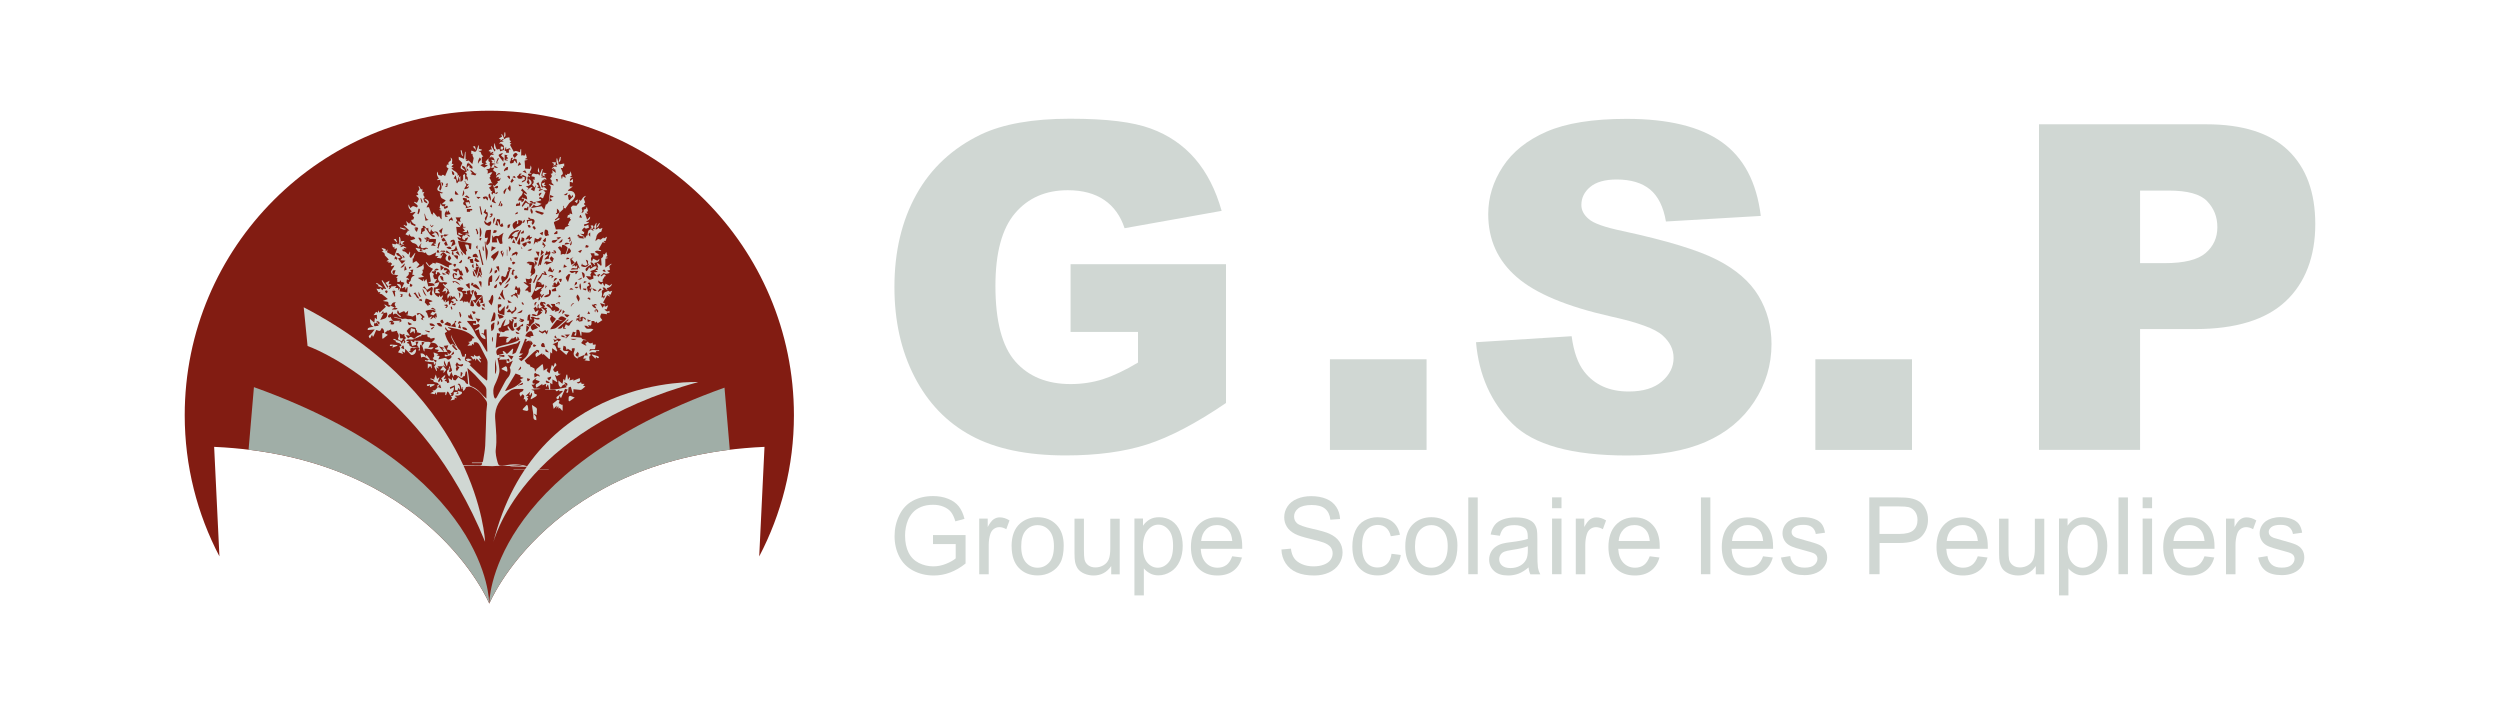 <svg xmlns="http://www.w3.org/2000/svg" id="Calque_1" data-name="Calque 1" viewBox="0 0 350 100"><defs><style>      .cls-1 {        fill: #821c12;      }      .cls-1, .cls-2, .cls-3 {        stroke-width: 0px;      }      .cls-2 {        fill: #a0aea7;      }      .cls-3 {        fill: #d0d7d3;      }    </style></defs><g><g><path class="cls-1" d="M29.97,62.56c30.02,1.34,38.53,21.95,38.53,21.95,0,0,8.51-20.61,38.53-21.95l-.74,15.34c3.1-5.91,4.86-12.63,4.86-19.76,0-23.55-19.09-42.64-42.64-42.64S25.86,34.58,25.86,58.13c0,7.13,1.76,13.85,4.86,19.76l-.74-15.34Z"></path><path class="cls-2" d="M68.5,84.51s7.59-18.35,33.67-21.54l-.74-8.7c-33.15,11.87-32.93,30.24-32.93,30.24Z"></path><path class="cls-2" d="M35.55,54.2l-.75,8.76c25.2,3.07,33.15,20.29,33.68,21.48,0,0,0,0,0,0,0,0,.22-18.37-32.93-30.24Z"></path><path class="cls-3" d="M69.02,76.1s3.63-15.77,28.75-22.61c0,0-22.89-1.12-28.75,22.61Z"></path><path class="cls-3" d="M67.91,75.82s-.84-20.01-25.39-32.8l.54,5.42s15.88,5.45,24.84,27.38Z"></path></g><g><path class="cls-3" d="M55.99,33.8c-.02.17-.05.34-.07.53.05,0,.16.01.34.03-.1.09-.15.14-.2.18.01.03.02.06.03.08.11-.04.22-.09.4-.16.09.05.25.14.4.23-.01.03-.02.05-.03.08-.11-.02-.22-.03-.37-.06.05.1.09.16.16.29-.12-.06-.19-.09-.27-.13-.06.16-.07.31.13.32.32.02.44.3.66.45.06-.13.12-.25.21-.44.17.34-.28.72.16.92.2-.25.38-.49.56-.72l.05.03c-.08.22-.17.43-.25.65.03.02.05.04.08.05-.07.02-.14.04-.2.06v.64c.16-.1.29-.18.49-.29.13.13.28.29.46.47-.13.15-.28.32-.42.49,0,.01.02.03.02.04.24-.1.48-.2.76-.32.02-.03.08-.11.18-.26.03.22.05.34.07.51-.01.06-.04.16-.07.3h-.17q.26.36-.12.68c.11.09.23.18.39.31-.19.03-.31.05-.44.07-.12.02-.23.04-.43.08.3.19.51.33.73.47.02-.09.04-.19.06-.28.02,0,.04,0,.05,0,.02.09.04.19.07.33.11-.16.19-.27.28-.39.09.36.18.7.27,1.05.26-.03.57-.07.9-.11-.12-.47-.56-.27-.92-.41.18-.07.29-.12.38-.16-.06-.41-.12-.82-.17-1.11.2-.27.33-.46.47-.66-.21-.12-.43-.21-.6-.35-.16-.14-.27-.33-.41-.5.04-.03.07-.06.11-.09l.39.55s.05-.07.08-.11c.13-.1.26-.19.39-.29-.01-.02-.02-.04-.03-.07.15.04.3.08.46.13,0-.04,0-.09,0-.15.69.02,1.19.53,1.85.71-.01-.12-.03-.23-.03-.3.17-.06.32-.11.54-.19-.33-.18-.56-.29-.78-.43-.28-.17-.29-.49-.02-.8-.16-.15-.29-.34-.48-.42-.08-.04-.27.15-.39.26-.04.04-.02.15.04.26l.26-.32s.02.01.03.02c-.09.19-.18.38-.29.63-.13-.02-.34-.05-.55-.09-.01-.03-.03-.05-.04-.08.07-.03.15-.06.22-.09l-.04-.06h-.38c.03-.16.06-.33.11-.53-.28.14-.51.26-.74.37-.32.14-.58,0-.7-.37-.06.03-.15.1-.17.09-.25-.18-.53-.11-.79-.14-.16-.02-.29-.28-.42-.44-.04-.06-.04-.15-.04-.15.2.05.43.1.69.16-.06.1-.11.19-.18.32.17,0,.32.01.46.02l.02-.06c-.07-.04-.14-.07-.21-.11,0-.02-.01-.05,0-.06.05-.03.13-.09.16-.07.19.1.35.16.5-.06.02-.03.17.02.3.04-.12-.23-.28-.21-.45-.17-.15.03-.36.11-.45.04-.19-.15-.24-.39-.02-.62l-.08-.02c-.12.17-.24.35-.39.55-.13-.39-.35-.55-.7-.62-.17-.03-.29-.24-.43-.35.26-.09.48-.16.72-.23-.12-.23-.22-.37-.47-.31-.06.02-.17-.06-.23-.12-.06-.06-.09-.16-.13-.24-.03.03-.06.05-.09.08v.16c-.17-.08-.32-.15-.46-.22.12-.16.23-.3.33-.44-.02-.02-.04-.04-.07-.06.07,0,.14,0,.31-.01-.31-.28-.57-.52-.82-.75.02-.03.04-.05.05-.08.09.05.18.11.28.17.05-.04.12-.09.17-.12-.05-.18-.09-.34-.15-.57.18.16.29.27.43.39.06-.11.09-.17.17-.31-.03.56.43.45.68.68.01-.11.02-.19.03-.26-.03-.02-.06-.04-.09-.04-.2-.04-.51-.37-.5-.55,0-.04.09-.11.11-.1.28.07.19-.21.29-.3-.07-.08-.14-.16-.23-.27.12-.13.26-.28.4-.43l-.03-.09c-.22.06-.45.11-.67.17-.01-.01-.02-.03-.04-.04.08-.07.16-.13.24-.2-.21-.27-.57-.46-.44-.98.1.22.17.37.24.53.14-.1.26-.27.39-.28.16,0,.33.12.52.19.16-.12.16-.26,0-.4-.13-.11-.26-.21-.39-.31l.06-.1c.13.06.26.12.34.16.09-.16.19-.32.26-.5.02-.06-.03-.17-.08-.22-.08-.1-.19-.17-.32-.29.14-.05.24-.08.35-.12-.06-.11-.13-.22-.17-.3.11-.16.2-.3.33-.49-.03-.07-.09-.23-.15-.38l.08-.04c.09.15.18.31.29.48.03-.02.1-.07.16-.11,0,.16.02.31.02.5.11-.03.19-.04.29-.07-.2.26-.23.5.06.75-.42.21-.07.47-.09.66.14.07.27.14.41.21.1-.32-.33-.35-.39-.67.16.07.35.1.46.21.13.13.25.32.08.53-.1.13-.16.29-.25.48.13,0,.24-.01.35-.02.11.32.23.65.35.98.14-.11.17.05.21.23.08-.19-.12-.46.11-.46.19.24.33.42.49.59.02.02.13-.04.26-.08.08.12.19.28.29.44.02-.02.04-.05.06-.07v-1.13c-.08-.03-.22-.08-.38-.13.08-.03.14-.05.31-.11-.13-.09-.21-.15-.22-.16.05-.23.1-.42.16-.66.06.15.08.26.15.34.05.06.16.08.24.11l.06-.07c0,.09-.01.18,0,.26,0,.05.05.13.09.14.06.01.14-.02.2-.05.09-.04.17-.1.27-.16-.05-.29-.07-.3-.5-.02.07-.15.12-.27.17-.4h-.45s-.03-.05-.04-.07c.16-.14.32-.27.52-.45-.13-.08-.25-.19-.38-.23-.26-.07-.32-.28-.38-.48-.01-.04,0-.08-.01-.12-.02-.09-.05-.17-.08-.25.08.03.15.07.23.08.06,0,.13-.03.26-.07-.27-.11-.45-.2-.64-.27-.21-.08-.2-.27-.16-.4.06-.16.2-.3.33-.47.13.31-.3.57.06.82.31-.39.17-.77.03-1.15-.04-.11-.03-.23-.04-.37-.16.02-.29.04-.42.06,0-.03-.02-.06-.02-.09.08-.04.17-.07.25-.11-.13-.3-.43-.58-.16-1.01.03.2.06.36.08.48.15.04.29.08.45.13.14-.28.33-.12.5.03.14-.33.28-.66.43-.99.04,0,.07,0,.11,0-.12-.11-.24-.21-.36-.32.14-.05-.08-.49.3-.23,0-.15-.04-.29,0-.37.08-.12.22-.2.36-.31-.01-.09-.04-.24-.06-.4.25.2.27.36.16.9.08,0,.15,0,.27.02-.12.14-.21.24-.32.37.12.06.2.11.29.16,0,.02-.01.04-.02.06-.06-.01-.12-.02-.29-.05.11.14.17.24.25.31.13.1.29.15.4.26.15.14.36.28.2.55.07-.04.15-.08.22-.13,0,.05,0,.13,0,.2-.07.21-.14.41-.2.62-.02,0-.05-.01-.07-.02-.06-.23-.11-.46-.18-.75-.11.17-.19.3-.29.45.5.03.27.48.46.67q.11,0,.15-.21c.08-.02.16-.04.25-.06-.05-.26-.09-.49-.13-.72.04.05.08.1.13.16.02-.06.03-.11.05-.17.01,0,.02,0,.03,0v.72s.05.05.08.07c.1-.09.26-.16.29-.27.05-.2.01-.42.01-.68.03-.01.13-.06.27-.13.01.27.03.51.04.78.05-.05.09-.08.13-.12.07.1.15.2.22.29-.03-.25.09-.54-.22-.67.13-.21.13-.4-.17-.5.31-.11.31-.17.14-.42-.07-.1-.06-.25-.14-.33-.1-.1-.24-.14-.38-.21-.15.41.32.38.41.73-.22-.11-.4-.17-.54-.27-.17-.13-.11-.29-.02-.45.07-.13.11-.27.16-.38-.12-.12-.23-.24-.35-.36-.26-.09-.11-.32-.16-.51.25.1.47.18.75.29.04-.3.09-.64.14-.99.02,0,.05,0,.07,0v1.06s.08.02.22.05c-.09.06-.14.09-.18.12,0,.02,0,.05,0,.07.11-.01.22-.03.33-.04,0-.02.02-.05.03-.07.19.18.39.37.55.53.06-.26.14-.53.18-.8.01-.11-.1-.22-.13-.34-.02-.09-.01-.19-.02-.3-.05.02-.1.03-.17.05,0-.17-.02-.32-.02-.48.27-.04.57.41.77-.07h0c.08-.22.15-.45.23-.68.02,0,.05,0,.07.01v.84c.28.06.29.11.34.35.03.12.18.22.3.36-.29.03-.24.22-.23.39,0,.17.02.34.03.54.02,0,.09.02.25.05-.2.1-.34.17-.48.24.2.12.4.25.56.34.16-.1.32-.2.5-.31-.19-.05-.29-.08-.4-.12,0-.03,0-.05.01-.08.06-.01.13-.03.25-.05-.11-.12-.19-.2-.22-.23.15-.18.28-.34.44-.52,0,.15-.02.27,0,.38.02.06.12.1.22.17q-.14.35.07.66c-.08.36-.39.28-.65.33.32.09.31.3.22.63.19-.08.31-.15.44-.19.08-.02.17,0,.25,0-.13.18-.23.33-.35.49.01,0,.05.03.09.05-.07.09-.13.18-.2.28.03,0,.06,0,.1-.01.07.15.14.31.21.46-.02,0-.04.01-.05.02.08.09.16.18.24.27-.27-.14-.48-.04-.66.17.16.04.32.07.54.12-.17.13-.28.21-.4.3.06.07.12.13.17.2.05.08.08.17.11.26.06,0,.13,0,.21-.02q-.28.35,0,.53c.03-.08.05-.19.11-.24.04-.03.15.05.23.07.09.02.2.07.28.04.06-.02.08-.15.11-.23-.02,0-.03-.02-.05-.03-.07.06-.15.11-.28.21-.05-.29-.1-.54-.15-.83.15.06.23.13.32.13.07,0,.16-.06.2-.13.03-.05,0-.15,0-.22-.08,0-.17,0-.24.03-.12.06-.23.14-.35.21-.04-.15-.07-.26-.09-.38.07.05.15.1.21.15.14-.15.29-.3.46-.48,0-.02-.04-.1-.08-.22.36.04.45-.16.44-.46-.07.07-.13.14-.19.21l-.08-.03c0-.09.02-.18.03-.3-.13.04-.26.08-.41.12.16-.4.39-.55.67-.47-.21-.27-.28-.25-.66.19.02-.17.03-.31.04-.43-.15-.11-.29-.22-.46-.35.07-.1.15-.23.25-.38-.17.03-.32.06-.49.09.12-.44.27-.56.56-.52,0-.03.01-.05.02-.08-.18-.03-.36-.07-.57-.11.07-.05.12-.09.19-.14-.06-.09-.12-.18-.21-.32.19.03.34.05.49.08-.01.13-.03.22-.04.33q.24-.17-.22-.81c-.04.05-.07.1-.13.18,0-.1-.01-.16-.02-.25-.1.08-.17.14-.31.24.1-.28.11-.54.46-.44.04.01.1-.07.21-.15h-.29c.08-.1.12-.17.17-.23-.02-.03-.03-.06-.05-.08-.12.07-.23.13-.38.22.02-.08.03-.14.04-.22-.08-.02-.17-.04-.3-.08.16-.13.25-.31.49-.19-.04-.13-.09-.29-.15-.45.03-.01.07-.03.1-.04.14.25.28.5.42.76.07-.14.23-.27-.02-.36-.12-.04-.08-.71.04-.84.04.19.05.37.11.53.04.13.1.28.2.37.04.04.2-.05.34-.09.03.09.07.22.11.35.16-.06.31-.12.47-.18.03.01.06.02.09.03-.02-.21,0-.44-.07-.62-.06-.14-.26-.23-.4-.35-.05.03-.11.06-.2.1.04-.36.3-.34.63-.33-.14-.08-.19-.1-.27-.15.1-.05.16-.08.26-.13-.07-.04-.15-.1-.17-.09-.11.08-.21.17-.36.23.03-.06.06-.12.1-.2-.08-.03-.15-.06-.28-.11.17-.09.3-.16.46-.25-.03-.09-.07-.2-.11-.31.03-.02.07-.03.1-.05.08.16.19.31.24.48.05.18.05.31.26.1.1-.1.31-.09.5-.13.16.1-.08.48.28.51-.06.08-.12.16-.21.27.09.03.16.05.26.08-.1.09-.18.15-.21.19.18.34.36.66.54.98.25-.27.54-.02.87.06.02-.14.04-.28.06-.43.03,0,.06,0,.1,0v.93c.08-.07.12-.11.1-.09.18.02.3.06.41.04.05-.01.07-.16.12-.31.06.24.11.44.16.65-.04.02-.13.07-.29.16.18.04.28.07.45.1-.22.05-.38.09-.47.11.02.39.05.76.07,1.12.19.01.42.03.69.05.02-.12.04-.28.08-.49.27.42-.02.69-.15.99.09.03.17.07.28.11-.15.18-.49-.13-.51.24.11.09.21.18.32.26-.02.02-.04.04-.06.07-.06-.05-.12-.1-.19-.15-.28.16-.03.46-.15.62-.25.31.14.34.15.55.38-.29-.04-.52.03-.8.22.11.41.26.41.52,0,.25-.28.45-.82.54.17.09.28.15.41.22-.05.06-.11.13-.17.21.01.01.02.03.03.04.1-.09.2-.19.31-.27.11-.08.24-.13.39-.14-.08.1-.16.2-.26.34.18.09.34.18.49.27.09-.32.15-.55.22-.78-.03,0-.06-.01-.08-.02-.02.07-.04.14-.08.28-.14-.15-.24-.26-.37-.39.26-.22.32-.47.07-.77.12.04.19.07.28.1,0-.16.01-.29.02-.42-.15-.03-.3-.07-.46-.1.09-.39.24-.46.58-.31.1.04.24,0,.39,0,.01.02.04.08.13.23.14-.36.26-.65.38-.95l.12.03c-.07.29-.15.59-.23.9.02,0,.1.03.26.09-.13.05-.19.07-.3.12.26.16.72-.14.78.39-.11-.05-.21-.09-.34-.15.02.1.04.16.05.23-.02.02-.05.04-.07.06-.02-.08-.04-.16-.06-.22-.36.38-.49.75-.2,1.17.28-.14.44-.07.74.35-.2.01-.38.02-.58.03.14.11.26.21.32.26-.13.32-.24.59-.35.86-.11-.05-.28-.13-.46-.21-.02.08-.05.17-.08.28.08.02.16.03.27.05,0,.06,0,.14.01.16-.23.07-.44.12-.73.21.32.11.54.19.79.28-.54.4-.86.42-1.06.09-.15.18-.29.35-.43.52-.14.29-.05.55.15.81.07-.12.13-.26.1-.38-.04-.16-.16-.29-.25-.44.49-.09.98-.18,1.49-.27.09.13.21.29.38.52.09-.31.17-.58.24-.82,0,0,.02.05.03.09.49-.34.4-.89.47-1.38.03-.26.07-.52.13-.78.06-.27.11-.51-.24-.63.02-.03.03-.05.05-.08.21.05.42.11.65.17-.07-.27-.44-.31-.28-.64.02-.04-.14-.18-.24-.29.17-.18.41-.39.08-.69.31-.04.34-.1.21-.53.23.18.4.31.57.45-.09.12-.15.22-.22.32q.29-.13.06-.94c-.05.05-.1.09-.21.17.04-.12.06-.19.09-.28-.13.04-.21.07-.3.11-.01-.02-.03-.04-.04-.07.11-.09.21-.21.33-.25.11-.03.25.04.38.06,0-.03.01-.06.02-.08-.06-.02-.12-.03-.18-.05,0-.02,0-.04-.01-.06.1-.03.2-.06.27-.09-.05-.14-.1-.29-.15-.43h0c0-.16,0-.32,0-.48.03,0,.06,0,.1-.01.08.29.15.59.22.85.28-.05.51-.09.76-.14v.43c-.06-.02-.11-.03-.17-.05v.26c-.1,0-.2-.01-.31-.02.38.81.38.84.04,1.07.03.15.05.29.08.43.02,0,.05,0,.07,0,.02-.1.04-.21.07-.35.14.09.28.17.43.26-.03-.17-.05-.31-.08-.49.09.04.16.07.22.1.03-.06.06-.13.09-.19.31.04.36-.01.47-.38.04.21.09.42.14.64-.04.02-.12.07-.28.17.18.04.28.06.45.1-.32.05-.47.17-.4.48.13-.11.24-.19.39-.31,0,.22.02.37.02.53-.17-.05-.31-.09-.45-.13v.67c.12,0,.26,0,.43,0-.26.2-.48.36-.69.52.04.06.05.09.06.09.52-.03.81.1.95.57.05.16-.08.42-.2.59-.13.18-.34.31-.52.46-.04.03-.08.06-.11.1-.18.24-.35.49-.54.76-.12-.11-.39-.05-.18-.41-.05.03-.11.06-.16.09.02.14.05.27.07.38-.19.18-.4.38-.61.58.14-.3-.09-.46-.3-.64v.58s-.09.05-.16.1c.02.04.04.08.06.12.14-.06.27-.12.41-.17-.05.18-.11.36-.16.54-.14.12-.29.24-.44.37.03.04.06.07.08.11.1-.08.21-.17.32-.24.06-.04.13-.06.21-.08.01,0,.07.08.06.09-.04.06-.09.14-.15.17-.16.08-.33.15-.5.22-.16.06-.18.14-.12.3.1.28.17.57.24.81.27,0,.57-.04.86.01.32.05.31.08.44-.26.03-.08.17-.11.26-.16.08-.04.17-.05.35-.11-.47-.14-.07-.28-.09-.42-.01-.13.19-.28.31-.43-.04-.05-.28-.08-.09-.3-.14.01-.28.02-.45.04.08-.16-.01-.42.32-.41.01-.05.03-.13.05-.21.1.04.2.07.35.13-.07-.35-.14-.65-.21-.97.07-.07.17-.16.28-.26.15.01.33.03.52.04.09-.3.59-.37.32-.87.14.1.2.13.27.18.2-.25.29-.61.73-.71-.14.17-.23.29-.31.39.07.18.13.35.2.54-.21.13-.21.3.05.44-.03.03-.05.04-.06.06-.18.16-.67.1-.39.59.04.08-.08.25-.13.39.31-.1.32-.11.32-.47.12-.05.24-.06.31-.12.06-.05.07-.16.13-.3.06.22.11.42.17.63-.03.01-.11.06-.23.11.06.08.11.14.21.26-.18-.03-.29-.04-.41-.06.09.26.19.55.3.89.15-.17.27-.3.41-.44.07.49-.39.52-.57.76.13,0,.26-.01.4-.02,0,.03.01.06.02.08-.15.08-.3.23-.45.22-.29,0-.25.12-.2.31.18-.07.34-.13.56-.21.03.17.05.3.08.44-.2-.02-.42.28-.64-.07-.13.14-.26.26-.35.4-.01.02.16.15.25.24.03,0,.06-.01.09-.02-.02.11-.03.3-.07.31-.14.02-.28-.02-.52-.05.19.12.33.21.54.34-.36.08-.59.02-.8-.24-.05.08-.09.15-.13.23.1.05.17.08.35.17-.11.04-.18.07-.27.1.32.03.58.06.86.09-.03-.06-.07-.15-.11-.24.04-.03.07-.07.11-.1.04.11.08.21.13.34.11-.2.19-.33.26-.46.03.02.06.03.09.05.04-.23.04-.47.13-.68.05-.12.25-.16.36-.23.13.1.22.17.31.24.02-.02.04-.04.06-.06-.03-.05-.07-.09-.13-.18h.28c-.02-.13-.04-.26-.06-.38,0,0,0-.01,0-.01.09-.16.18-.32.27-.48.02,0,.04,0,.06,0-.04.3-.08.6-.13.96.2-.12.33-.2.45-.28.03.05.09.18.11.17.13-.03.25-.1.4-.16-.05.15-.11.34-.18.55-.3.02-.68.44-.68.79,0,.08-.06.16-.08.24-.03.09-.04.18-.02.29.19-.2.31-.43.64-.22.06.04.29-.19.45-.3,0-.02.01.03.06.14.14-.08.28-.16.45-.26-.06.18-.12.37-.19.6h-.32c.12.11.18.17.28.26-.16-.03-.29-.06-.4-.08-.19.34-.37.67-.55.99.09.04.22.11.35.17,0,.03-.01.06-.02.09-.28.02-.63-.23-.87.11.2.12.36.2.5.3.04.02.04.1.04.16,0,.02-.06.05-.1.05-.16,0-.31,0-.47,0,0-.08-.02-.19-.03-.32h-.54c.05.11.11.22.15.33.02.06.04.15.01.19-.21.24-.05.44.02.7.08-.19.14-.34.19-.47.2.1.36.18.57.28.07-.06.19-.15.31-.25,0,.33-.2.5-.71.57.04.09.08.19.15.36-.3-.14-.36-.55-.7-.42.08.2.16.38.23.57-.04.01-.07.02-.11.04-.02-.08-.03-.15-.05-.24-.1-.11-.79.42-.76.6.01.08.06.16.09.25q.18,0,.42-.57c.05.08.1.15.15.23.31-.09.52-.48.92-.31-.08.52-.58.45-.94.66.09.05.14.07.22.11-.06.12-.12.24-.2.4.02.02.07.08.12.14,0,.03-.01.05-.02.08-.22-.02-.44-.04-.69-.06.16.19.28.42.47.51.12.06.34-.09.58-.16-.01-.11-.03-.25-.05-.43.13.01.27.02.4.04.02-.02.04-.04.06-.06-.12-.12-.23-.24-.38-.39.17-.03.34-.07.56-.11-.12-.08-.21-.13-.29-.18,0-.02,0-.04,0-.07.09,0,.18,0,.31-.01-.02-.12-.04-.23-.06-.35.05,0,.09,0,.13-.01-.07-.19-.13-.38-.22-.64.11.06.21.1.29.16.1.07.18.17.26.25l.13-.06c-.02-.3-.05-.61-.07-.96.19-.1.38-.29.26-.61.1.02.22.08.24.05.09-.09.14-.22.22-.34.04.16.1.35.16.57-.03.02-.13.07-.22.12,0,.02,0,.05,0,.07.1.02.2.05.32.07-.17.05-.31.09-.39.12v1.22c.29-.19.55-.37.82-.54.02.02.03.04.05.07-.12.1-.23.2-.31.26.03.2.05.37.08.56-.12.03-.26.06-.4.09.12.09.24.18.39.3-.3.11-.54.24-.85.01-.14.12-.29.26-.45.4l.07.1c.23-.04.43-.62.69-.03-.08,0-.15-.02-.15-.02-.13.21-.24.39-.36.59.02.01.07.06.13.11-.25.25-.47.13-.72-.1.03.15.05.24.07.33.1.07.21.16.35.27.06-.07.12-.14.23-.26.08.19.15.35.22.49.05-.11.11-.25.17-.38.19.11.36.19.55.3.08-.06.21-.16.35-.27-.06.33-.34.55-.74.6.04.09.07.18.14.33-.29-.13-.35-.53-.72-.39.05.09.1.17.16.27-.27.09-.31.25-.24.51.05.18-.04.39-.07.61.05-.01.13-.03.23-.06.02.05.05.11.1.23.07-.18.12-.31.19-.5-.12.08-.18.12-.24.17-.03-.04-.07-.06-.06-.08.04-.14.06-.3.14-.41.06-.08.19-.15.29-.16.15-.01.29-.28.47-.02.02.03.23-.08.38-.13-.03.07-.08.16-.11.25-.03.09-.06.18-.09.29-.04,0-.15-.02-.36-.04.13.14.2.21.26.28,0,.01-.01.03-.02.04-.14-.07-.29-.14-.39-.2-.16.3-.36.66-.57,1.03.06.04.18.11.3.19-.01.03-.03.06-.04.09-.2-.06-.4-.12-.68-.2.13.25.22.43.34.66.1-.14.18-.24.27-.36.02.06.04.12.07.22.15-.07.29-.13.45-.2-.06.17-.13.36-.21.57-.03,0-.14-.02-.31-.04.2.28.37.44.7.23,0,.12.01.2.02.28h-.4s.03.09.06.21c-.18-.03-.33-.05-.47-.07-.12-.01-.36-.04-.36-.02-.04.2-.25.39-.06.62.08.09.15.19.22.29-.22.15-.44.29-.66.44-.03-.05-.08-.14-.14-.25-.08.06-.14.11-.23.18-.04-.1-.07-.17-.1-.25h-.39c0,.13.01.26,0,.38-.01.09-.06.24-.12.25-.11.02-.23-.04-.36-.06.03.08.07.16.11.25-.01.02-.03.04-.04.05-.1-.07-.18-.16-.29-.2-.09-.03-.2,0-.31,0,.04.06.1.12.13.18.16.31.43.26.7.23.14-.01.28.02.45.11-.18.14-.35.36-.56.41-.27.07-.58,0-.87-.01-.08,0-.16-.06-.24-.1v.56s-.08.01-.12.02c-.04-.18-.09-.35-.12-.53-.06-.3-.15-.36-.46-.29-.01.21-.02.42-.04.63-.02.19-.11.22-.28.1.07-.12.14-.23.22-.38-.13-.03-.23-.06-.4-.1-.09.22-.17.45-.27.7.53.05.99.09,1.45.13.13.36.51.2.75.38-.17-.01-.33-.02-.51-.04-.02.05-.04.11-.07.15-.24.27-.24.27.06.42.12.06.23.14.35.19.03.01.08-.03.16-.05-.08-.06-.13-.1-.23-.17.13-.11.26-.21.4-.33.19.31.43.3.7.15-.14.52.3.15.42.3-.02.06-.04.12-.06.19-.03.14-.03.39-.08.41-.2.05-.43.02-.67.02-.02.07-.06.18-.09.29.44-.37.92-.04,1.36-.17,0,.05,0,.09,0,.14h-.45s.03.09.06.15c-.31.14-.72-.19-1.01.22.07.05.16.11.27.18-.43.21-.2.52-.19.84-.24-.03-.45-.06-.73-.09.11-.09.17-.15.27-.24h-.46c.07-.17.13-.33.22-.54-.38.16-.69.29-1.03.43.03.05.05.1.08.15-.24-.17-.51-.24-.59-.62-.07-.34.22-.57.12-.89-.13.01-.25.03-.38.04v.39c-.22-.13-.4-.24-.59-.36,0,.02-.04.09-.07.16-.03,0-.05.01-.08.02-.04-.15-.08-.3-.12-.47-.09-.03-.2-.08-.31-.12-.02.12-.03.25-.06.38-.05.24.04.35.29.35.16,0,.31.02.5.03-.13.2-.23.36-.33.53-.31-.26-.62-.53-.97-.83.06-.03.12-.07.22-.12-.09-.03-.12-.06-.15-.05-.31.06-.34-.12-.31-.36.02-.17.04-.33.06-.5.12-.07.25-.14.37-.2,0-.05,0-.09-.01-.14-.16-.03-.42-.14-.47-.08-.2.24-.36.22-.56.02.06.17.11.33.18.51.06-.07.11-.16.18-.21.14-.09.3-.18.33.11-.26.12-.52.23-.81.36.54.11.5.59.67.92-.02.03-.05.06-.07.09-.21-.15-.43-.3-.65-.46v.75c-.11-.09-.17-.14-.25-.2-.02.33-.05.64-.07.96-.03,0-.06.01-.09.02-.25-.23-.5-.45-.77-.7-.04.01-.12.04-.23.08.02-.1.03-.17.03-.22-.29.18-.57.37-.87.56-.07-.24-.2-.49.15-.65-.04-.08-.07-.15-.11-.22.1.08.21.17.35.29.03-.18.04-.29.05-.34-.15-.05-.23-.1-.32-.11-.04,0-.09.07-.14.1-.09.06-.18.12-.26.19-.44.41-.88.82-1.32,1.22.2.3.3.55.65.55.07,0,.14.24.22.39.01,0,.06-.05.07-.06.13.07.25.13.43.23.01.07.04.22.09.46.11-.2.2-.34.28-.49,0,.01,0,.03.01.04.23-.2.47-.4.7-.6.03,0,.07.01.1.02.04.3.08.6.11.87.14-.09.31-.2.49-.31.02,0,.05.01.07.02-.04.11-.09.22-.13.34.1.08.24.2.4.33.1-.38.2-.76.3-1.13.03,0,.07,0,.1,0,.05.08.09.16.14.24.07-.18.13-.35.22-.6.2.22.29.33.08.49-.14.11-.25.29-.33.46-.03.05.08.17.13.26.04.05.1.08.14.12.12-.06.25-.12.41-.2.02.16,0,.29.06.37.04.06.18.04.33.06-.18.1-.35.2-.56.32-.02-.02-.1-.09-.18-.16-.02.02-.05.03-.07.05.11.29.22.58.32.88-.02.02-.04.04-.06.06-.21-.12-.41-.25-.63-.38v.69c-.12-.07-.19-.12-.31-.19v.9c.76.08,1.52-.15,2.3-.29-.08-.17-.15-.31-.22-.46-.12.06-.25.13-.34.18-.09.12-.16.22-.24.32-.1-.1-.24-.19-.28-.31-.08-.2-.09-.43-.07-.69.19.16.37.32.56.48.04-.19.09-.42.14-.64.02-.01.05-.03.07-.04.04.07.09.15.15.25.07-.32.14-.59.2-.86.04,0,.08,0,.12,0,.03.21.05.41.09.72.11-.17.18-.27.24-.36q.12.06-.02.45c.19-.05.36-.09.56-.15,0,.07-.02.14-.02.19.3-.13.6-.25.89-.37.11.45.06.52-.42.61.19.19.22.19.62-.03.02.08.03.21.07.22.13.03.26.01.41.01-.05.06-.12.14-.21.24.1.04.2.07.33.12-.17.14-.31.28-.47.4-.06.05-.15.09-.22.09-.32-.02-.65-.07-.99-.1v.5s-.07.01-.1.02c-.09-.28-.17-.57-.27-.87-.14.04-.22.07-.31.1-.02.19-.03.38-.05.57-.02.2-.13.24-.29.11.07-.12.15-.24.23-.38-.14-.04-.25-.06-.38-.1-.18.42-.36.84-.55,1.26-.03,0-.06-.02-.09-.02-.03-.09-.07-.18-.12-.32-.06.18-.1.33-.14.47h0c-.07,0-.14.02-.22.05-.13-.17-.15-.27.08-.42.26-.17.47-.43.71-.65-.02-.03-.03-.07-.05-.1-.14.02-.28.04-.44.07,0-.07,0-.13.01-.21-.19.07-.39.42-.54,0h-1.43s0-.04,0-.06h.56c-.06-.23-.11-.43-.15-.63-.02,0-.05-.01-.07-.02-.05.1-.11.21-.16.31q-.14-.06-.03-.44c-.19.08-.36.14-.55.22,0-.08,0-.14.01-.21-.29.18-.56.36-.84.54-.19-.34-.11-.53.24-.65.1-.03.16-.17.23-.25-.24-.08-.4-.14-.6-.22.05-.08.09-.15.13-.21-.01,0-.02-.02-.03-.03-.16.13-.32.26-.5.41-.03.36-.02.38.32.37-.05.05-.1.13-.17.15-.09.02-.19,0-.31,0,.13.21.22.37.33.55.13,0,.3,0,.47,0,.17,0,.34.03.52.06-.44.03-.88.06-1.31.08,0,.01,0,.03,0,.04.12.04.23.09.36.14.03.19-.07.43.27.46.16.02.13.23,0,.31-.23.16-.48.28-.74.43-.07-.36.38-.57.1-.95-.07.15-.11.26-.18.4-.26-.13,0-.29-.03-.51-.22.21-.41.38-.59.56.03.03.06.05.08.08.02-.04.04-.08.06-.12.08.04.15.08.26.14-.08.04-.14.07-.24.12.08.08.15.16.18.2-.12.17-.23.33-.32.47-.04-.15-.07-.29-.12-.42,0-.02-.13,0-.22.02.09-.25.26-.53-.18-.71-.06.09-.13.21-.21.33-.26-.42-.19-.59.19-.71.09-.03.14-.17.22-.26l-.07-.1c-.36,0-.72-.03-1.08,0-.23.02-.49.1-.68.23-1.11.82-2.01,1.79-2.15,3.24-.04.42.01.85.04,1.27.08,1.21.21,2.41.05,3.62-.09.66.08,1.29.25,1.92.04.16.14.4.26.43.24.06.52.05.76,0,1.02-.23,2.04-.2,3.04.08.02,0,.04.03.12.08-.14,0-.22.02-.31.02-.63-.01-1.26-.03-1.89-.05-.12,0-.23-.05-.35-.07h1.91c-.18-.05-.37-.1-.55-.1-.45.02-.9.06-1.36.1-.57,0-1.14,0-1.71,0-.22,0-.44.04-.67.04-.4,0-.81-.04-1.21-.04-1.21-.02-2.41-.03-3.62-.04-.07,0-.13,0-.2,0,0-.02,0-.05,0-.07.1,0,.2-.03.3-.02.98.02,1.97.04,2.95.06.22,0,.36-.05.36-.32h-1.43s0-.05,0-.08c.43,0,.86-.01,1.28,0,.2,0,.25-.09.28-.24.11-.7.26-1.4.3-2.11.08-1.58.1-3.17.16-4.75.01-.36.1-.73.11-1.09,0-.17-.05-.36-.15-.5-.4-.55-.78-1.13-1.37-1.5-.25-.16-.5-.33-.78-.41-.19-.06-.42-.01-.62.03-.06.01-.09.17-.14.26-.05.06-.09.13-.15.19-.04.04-.1.06-.15.09-.01,0-.02-.01-.03-.02.01-.18.02-.36.03-.53-.03,0-.05,0-.08,0,0,.1-.02.19-.02.29-.03,0-.07,0-.1.01-.05-.17-.09-.34-.16-.5-.07-.15-.12-.37-.42-.2.33.18.37.44.31.81-.1-.13-.16-.21-.23-.31-.02.13-.04.24-.07.38-.15-.06-.37.11-.36-.21,0-.16-.03-.32-.04-.51-.26.11-.47.2-.68.29.01.1.03.19.03.23.17-.08.34-.16.54-.26.01.41-.1.71-.48.89.06.09.12.15.17.22h0c-.13.05-.23.11-.29-.1-.05-.15-.17-.27-.26-.4-.04.03-.07.06-.11.09-.05.14-.09.28-.14.42-.04,0-.07,0-.11-.01,0-.14.01-.28.02-.39-.32,0-.65.03-.97,0-.35-.04-.13.29-.31.35-.01-.07-.03-.16-.06-.35-.1.16-.15.25-.17.28-.21-.05-.41-.1-.6-.14.16-.09.3-.17.46-.26-.09-.08-.14-.13-.19-.18.41.16.56-.17.76-.42-.03-.05-.08-.12-.13-.2.11-.04.2-.07.28-.1-.05-.44-.48-.29-.69-.46-.05-.04-.09-.11-.08-.2-.14-.05-.27-.1-.41-.15.02-.05.04-.09.05-.14.37.23.87.14,1.16.57.08-.12.14-.22.24-.38.04.17.06.25.07.33.02,0,.04.02.06.01.26-.13.05-.26,0-.39-.01-.03-.03-.05-.06-.11.16-.15.33-.3.5-.45.03.02.06.05.09.07-.07.13-.14.27-.25.47.15-.03.24-.05.33-.06.02.02.04.05.06.07-.08.06-.16.12-.24.19.02.17.43.03.31.37.1-.03.21-.05.34-.09-.04-.2-.08-.38-.14-.65.19.13.32.22.48.33.03-.14.05-.26.09-.45.07.19.11.31.15.42.11.02.22.04.29.06.09-.11.17-.2.25-.3.06-.07.16-.21.14-.23-.09-.1-.2-.18-.32-.23-.06-.03-.15,0-.27,0-.01.04-.04.11-.07.19-.02,0-.05.01-.07.02-.08-.2-.16-.39-.25-.63-.1.22-.19.43-.29.65-.39-.42-.43-.86-.05-1.03-.27-.19-.52-.36-.77-.54-.02.02-.04.05-.06.07.15.17.29.33.46.53-.11.14-.23.3-.35.45-.02,0-.03-.01-.05-.02.02-.11.04-.22.05-.34h-.52c.13-.18.25-.34.42-.57h-.78c.07.1.12.19.18.27-.01.02-.03.03-.04.05-.08-.06-.16-.11-.29-.2.03.21.05.36.08.51-.03.01-.06.02-.09.04-.1-.21-.2-.43-.3-.63q.32-.26.15-.53c-.03.1-.06.18-.09.26h-.1c0-.13-.01-.27-.02-.34-.2-.01-.41-.01-.62-.04-.21-.03-.41-.08-.62-.12,0-.05.02-.09.03-.14.13.03.26.06.38.08,0-.03-.02-.08-.03-.12.3-.08.59.31.91,0-.06-.07-.12-.14-.21-.25.36-.16.19-.44.12-.78.26.09.46.16.7.24-.09.07-.15.11-.26.19.18.03.31.06.43.08-.06.15-.13.31-.19.47.34-.08.62-.15.9-.2.09-.01.22.03.27.09.21.26.38.1.54-.03.18-.14.19-.3.01-.46-.18.06-.36.12-.55.17-.08.02-.22.03-.25-.02-.04-.06-.01-.18-.01-.25.15.05.28.09.43.14-.02-.16-.03-.28-.05-.48h-1.36s-.01-.07-.02-.1c.07-.06.13-.12.19-.18-.19-.03-.36-.07-.54-.1,0-.05-.01-.09-.02-.14.1-.04.21-.08.31-.13.05-.02.09-.06.14-.1-.13-.15-.23-.35-.4-.44-.19-.1-.43-.09-.62-.13-.12.24-.23.46-.37.73.25-.03.49-.06.74-.09-.21.35-.29.36-.65.26-.19-.05-.4-.03-.62-.04v.36s-.05.02-.07.02c-.19-.33-.11-.83-.55-.95-.02.28-.03.56-.05.84-.06-.02-.12-.03-.2-.05.07-.11.12-.19.16-.28-.26-.31-.5-.05-.75,0-.08.02-.17-.02-.26-.1-.09.06-.19.11-.25.15-.11.12.22.39-.27.32.27.21.42.37.64.06.09-.13.26-.21.4-.31.08.43-.18.8-.58.83-.05,0-.11-.03-.15-.07-.25-.25-.49-.5-.78-.8-.01.19-.02.37-.03.55-.11-.05-.24-.11-.45-.21.08.15.13.22.21.37-.27-.08-.49-.14-.72-.21.09-.29.49-.48.16-.82.12-.04.21-.07.3-.1-.08-.46-.54-.36-.82-.57.03-.05.06-.09.08-.12-.13-.05-.26-.11-.39-.16,0-.04.02-.08.02-.12.08.01.18.01.25.04.08.04.14.14.22.15.33.03.6.14.68.55.09-.2.15-.32.21-.45.03.01.07.03.1.04-.01.1-.03.2-.04.31.33-.16.31-.36-.08-.64-.07.1-.15.21-.21.3-.15-.06-.29-.1-.41-.18-.05-.03-.11-.17-.08-.21.16-.29.12-.54-.08-.79-.05-.06-.04-.17-.06-.26-.79.2-.82.2-.84-.2-.14.07-.27.13-.4.2,0-.02-.02-.05-.03-.07-.15.12-.3.24-.48.39.17.1.28.16.46.26-.25.19-.47.36-.69.54-.03-.02-.06-.04-.09-.06v-.71c.09,0,.18-.02.27-.03q0-.62-.35-.7c-.09.16-.15.38-.25.4-.15.03-.33-.08-.51-.13-.12.28-.27.61-.41.93-.03,0-.06-.02-.1-.03-.03-.08-.05-.16-.08-.26-.09.18-.18.34-.28.55-.2-.22-.26-.32-.03-.49.25-.19.42-.47.68-.77-.38.03-.67.05-.97.08-.06-.28.15-.33.32-.37.17-.05.35-.06.52-.1-.36-.11-.52-.4-.54-1.09.24.21.44.38.63.55-.07.19-.09.37.03.49.23-.04.4-.06.58-.09-.1-.16-.18-.3-.28-.45-.08.05-.15.11-.23.15-.02,0-.07-.06-.11-.09.02-.23.05-.46.08-.74.11.1.17.16.28.25v-.64c-.16.02-.31.03-.47.05.1-.13.22-.29.36-.47.02.01.12.06.24.13.01-.1.02-.17.05-.34.1.16.15.25.2.33.25-.24.56-.53.88-.83-.04-.05-.13-.16-.25-.3.37-.05.54.59.95.15-.14-.06-.23-.09-.33-.13,0-.4-.04-.43-.42-.46-.12-.01-.24-.04-.38-.07.24-.09.46-.18.7-.27-.29-.24-.54-.46-.8-.65-.09-.07-.24-.07-.36-.1,0-.01.05-.09.14-.25-.17.04-.26.06-.29.07-.11-.2-.21-.37-.29-.52.15.03.28.07.42.08.03,0,.07-.1.12-.17.08.09.18.19.29.31.07-.08.14-.17.2-.25.07.03.15.06.24.09l.08-.05c-.21-.38-.41-.76-.62-1.13l.1-.07c.13.17.27.34.39.52.12.18.22.37.32.55.16-.14.13-.23-.28-.69.18-.09.35-.18.58-.31-.06.22-.1.36-.14.49.13,0,.25.01.38.02,0,.02,0,.04.01.05-.13.06-.25.12-.41.2.07.08.12.13.18.2-.04.05-.09.11-.15.19.05.01.1.04.12.02.09-.08.18-.18.26-.26-.02-.03-.04-.06-.05-.09.22-.02.45-.04.75-.07-.09.14-.12.2-.17.28h.41s.03.15.08.34c.09-.17.14-.26.19-.35.01,0,.03.01.04.02-.03.16-.06.33-.09.46.29.04.67.09,1.07.14.01-.21.03-.47.05-.72-.03,0-.06,0-.1-.01-.05.11-.1.23-.18.39-.03-.17-.05-.29-.07-.43-.14.07-.27.13-.4.2l-.07-.05c.11-.22.23-.44.37-.72-.09-.03-.25-.09-.4-.14-.01.03-.02.05-.03.08-.02-.05-.03-.1-.05-.14-.02-.05-.03-.1-.06-.17-.04.05-.07.09-.08.12-.02.04-.03.09-.03.11-.12.01-.22.02-.33.04-.01-.14-.03-.3-.04-.46.03,0,.06-.02.08-.03-.07-.05-.14-.1-.21-.14.1-.11.2-.22.3-.32-.27-.04-.5-.07-.73-.11-.2-.04-.37-.31-.27-.5.1-.21.25-.39.38-.59.03-.05.04-.12.07-.19-.18.05-.32.09-.47.13l-.04-.09c.06-.09.13-.17.19-.26-.08-.06-.15-.13-.25-.21-.05.02-.14.05-.27.09.01-.09.02-.15.03-.23-.08,0-.16.01-.24.02-.01-.02-.02-.03-.03-.05.08-.07.16-.13.29-.23-.16-.17-.34-.36-.56-.59.05-.24-.12-.42-.44-.5.1-.04.16-.07.26-.11-.09-.15-.18-.28-.28-.43.18.05.36.1.58.17,0,.04,0,.15.02.33.12-.13.18-.2.26-.28-.04.17-.07.32-.08.4.36.19.69.36,1.03.53.12-.32.25-.68.38-1.04-.02-.02-.05-.03-.07-.05-.09.03-.18.07-.28.11-.01-.11-.03-.21-.04-.34-.06.05-.11.08-.18.14-.04-.18-.08-.34-.13-.53.23-.05.48.24.64-.09.07.06.13.11.22.2.04-.1.11-.19.12-.28.02-.26,0-.52,0-.78.03,0,.07-.02.1-.02.02.07.05.14.07.22.02.1.03.21.05.32h0ZM79.17,47.22c-.19-.12-.32-.38-.65-.2.19.24.43.2.66.19-.03.18.05.19.16.09.14-.13.27-.28.45-.48-.29.01-.5.02-.77.04.14.1.24.15.29.23.09.15.01.18-.13.13ZM62.45,33.72c-.09.11-.17.22-.28.36.05.08.12.2.19.32.13-.02.25-.04.34-.06-.09-.21-.17-.41-.26-.62-.1-.15-.2-.3-.3-.45-.1.07-.21.14-.31.22.04.28.16.37.41.27.06-.03.14-.03.2-.04ZM63.47,35.76c.05-.21.08-.41-.16-.53.25-.06.49-.11.77-.18-.08-.21-.15-.41-.24-.67-.17.58-.25.65-.71.63.08.09.13.16.19.22-.1.22-.11.41.16.51l.54.59c.07-.11.06-.18.08-.23.09-.27.01-.36-.27-.35-.12,0-.24,0-.36,0ZM78.18,33.5c-.21.04-.41.12-.62.12-.25,0-.31.1-.31.28.5.28.64-.22.93-.39.11-.08.22-.16.33-.24-.01-.03-.03-.06-.04-.09-.17.02-.35.05-.52.07,0,.03,0,.06.01.09.07.06.14.11.21.17ZM65.72,36.28c0-.05-.03-.14,0-.15.08-.04.18-.07.29-.1-.41-.21-.53-.16-.54.25h.27c.04.17.09.34.14.52.12,0,.25.02.41.03-.03-.22-.06-.42-.09-.59-.15.01-.3.03-.46.04ZM73.68,33.88c-.2.09-.41.18-.61.27.11.15.21.28.3.41.25-.16.49-.32.31-.67.17.08.35.16.53.25.13-.14.19-.29-.01-.4-.2.06-.36.1-.52.15ZM77.33,36.71c-.24-.03-.49-.03-.71-.1-.28-.09-.33.09-.47.39.32-.32.26.03.37.06.28-.12.55-.23.81-.35.07-.17.14-.35.2-.51-.11-.11-.22-.21-.33-.32-.3.24-.28.44.14.84ZM55.25,43.07c-.12.07-.25.14-.37.21,0,.02,0,.04.01.05h.57s.08-.07.22-.19c-.19-.03-.32-.04-.44-.06.06-.03.11-.07.19-.11-.15-.21-.28-.42,0-.65-.17,0-.34,0-.45.09-.12.09-.17.26-.26.4.19.09.36.18.53.26ZM74.89,40.51h0c-.18.36-.37.72-.55,1.08.03,0,.07,0,.1,0,.02.04.06.08.07.13.04.22.12.31.34.17.18-.1.37-.18.56-.26-.01.15-.02.3-.03.45.27-.14.32-.31.17-.52.04-.02.08-.04.12-.06.04.06.08.12.15.22.14-.2.24-.36.35-.52l-.05-.04-.47.34c.06-.08.11-.16.17-.24-.29-.15-.28-.36.04-.6-.04-.03-.09-.05-.12-.07.1-.29.55-.37.41-.79-.11.03-.2.05-.29.08-.03-.09-.06-.17-.13-.37-.16.2-.28.35-.39.5.1-.16.21-.32.31-.48-.16-.05-.32-.1-.51-.16-.09.38-.17.76-.26,1.13ZM66.14,39.98c.06-.08.12-.17.19-.26-.1-.06-.19-.12-.27-.17-.05.13-.09.24-.14.38.08.02.16.03.23.05.05.06.09.13.15.17.17.1.35.18.53.26.12.06.24.12.36.18-.06-.2-.15-.35-.26-.48-.3-.37-.4-.39-.79-.13ZM62.18,37.48c-.16-.11-.31-.23-.47-.34-.02.02-.04.05-.06.07.02.24.04.48.06.68.16-.14.32-.28.48-.42-.02.11-.04.22-.07.36.16,0,.31.01.5.02-.1.13-.17.22-.28.34.18.1.35.2.51.29.01-.02.03-.05.04-.07-.04-.09-.08-.18-.11-.26.03-.03.07-.05.1-.08.02.08.05.17.07.25.03-.02.05-.04.08-.06-.04-.13-.07-.27-.11-.4-.07-.19-.56-.44-.74-.38ZM72.38,41.13c.11.06.21.13.31.18.15-.4.27-.75-.03-1.14-.05.1-.08.17-.12.24-.09-.11-.19-.25-.31-.41-.07.18-.13.35-.19.53.14.04.24.06.36.09v.52c-.12-.13-.25-.33-.34.02,0,.02-.11.01-.15.03-.13.06-.25.14-.43.23.12.09.19.13.23.16.05-.1.08-.24.14-.25.09-.02.22.01.3.07.12.09.22.22.38.39-.05-.28-.09-.47-.13-.66ZM59.72,33.58c.17-.07.33-.14.5-.22-.17-.07-.34-.14-.5-.2-.01.08-.03.16-.05.3-.08-.1-.12-.16-.18-.24-.15.32.11.28.24.35-.04.09-.09.18-.13.26.02.02.03.04.05.06.12-.08.23-.15.36-.24,0,.08.01.16.02.25h.67c-.12.15-.22.27-.38.47.26.02.44.04.69.06-.13-.13-.19-.2-.32-.34.15.03.22.04.28.06.02-.2.05-.39.08-.66-.15-.01-.37-.06-.58-.05-.25.01-.5.08-.75.12ZM70.3,39.68c.19-.18.37-.37.57-.54.41-.35.33-.91.57-1.34,0,0-.03-.02-.04-.03.08-.05.15-.11.27-.2-.19-.08-.33-.14-.47-.2-.02.13-.05.25-.08.41.13,0,.2-.01.28-.02-.26.09-.39.26-.44.55-.03.18-.15.35-.22.51-.2-.09-.34-.15-.46-.21-.29.36.07.65,0,.96-.1-.04-.2-.1-.3-.11-.04,0-.14.14-.12.17.06.12.15.23.27.39.07-.17.11-.25.15-.34ZM66.98,42.01c.14.01.28.02.34.03-.04.16-.07.28-.11.42.17-.03.28-.05.46-.09-.04-.26-.11-.51-.11-.77,0-.18-.09-.27-.24-.29-.2-.02-.4,0-.61,0,.24-.3-.11-.43-.19-.64-.26.33-.14.64.03.95.01.03.03.05.04.08.09.16.03.25-.14.28-.07.01-.13.03-.29.07.16.17.27.28.41.42.15-.23.25-.42.39-.58.13-.15.29-.27.43-.4.02.03.05.05.07.08-.16.15-.31.3-.47.45-.07.11-.11.24-.2.33-.19.19-.11.34.03.48.17.17.33.15.47,0-.11-.29-.21-.56-.31-.83ZM64.81,32.9c.05.04.11.09.17.13.32-.48.52.07.78.14,0-.45-.41-.22-.61-.48h.48c-.06-.18-.11-.34-.17-.49-.02,0-.04.01-.05.02-.02.09-.04.18-.06.27h-.63c.17-.1.26-.15.37-.21-.12-.13-.22-.24-.35-.39.19-.03.31-.04.44-.06,0-.03-.01-.06-.02-.08-.08.01-.16.02-.28.04-.04-.19-.08-.36-.12-.58-.07.08-.12.14-.17.21-.05.07-.08.14-.15.25-.15-.27-.26-.48-.38-.69.15.02.3.04.45.07-.18-.23-.13-.42.05-.61h-.77c.09.19.16.35.24.51-.22.05-.26.16-.1.31.16.16.34.3.51.46,0,.02,0,.05,0,.07-.18,0-.35-.02-.57-.03.03.28.08.54.1.8,0,.17-.03.32.2.4.15.05.26.22.39.33-.02.02-.04.04-.05.06-.15-.06-.29-.11-.45-.17,0,.39.42.63,1.07.64.13,0,.42-.4.41-.67-.11.26-.54.07-.42.48-.46-.12-.51-.28-.28-.75h0ZM55.1,44.93c.3-.01.59-.03.9-.04-.02.05-.05.11-.11.25.15-.07.25-.12.31-.15.03-.3-.14-.36-.37-.39-.22-.03-.44-.11-.66-.17,0-.02.01-.04.02-.07.39.1.78.19,1.17.29.12-.04.23-.02.34-.04.18-.03.32.11.53.08.18-.02.46-.06.61.21.04.07.25.07.37.05.04,0,.06-.19.06-.29,0-.18-.04-.36-.07-.59-.17.1-.31.19-.42.25-.29-.07-.59-.14-.89-.21,0-.02,0-.03,0-.05.08,0,.16,0,.18,0,.03-.2.05-.36.08-.58-.16.15-.27.25-.35.33-.1-.1-.2-.26-.24-.25-.22.07-.43.19-.64.29-.06-.12-.12-.24-.18-.37-.03,0-.06,0-.1,0,0,.13-.07.3-.01.38.11.16.29.26.44.39.03.03.07.05.11.08-.05.02-.11.08-.14.06-.1-.06-.21-.13-.29-.22-.22-.28-.46-.36-.72-.11-.01-.13-.02-.26-.04-.46-.13.17-.22.28-.31.41-.04-.05-.07-.09-.06-.08-.08.07-.18.13-.24.21-.04.05-.08.15-.06.21.02.06.12.11.18.11.07,0,.14-.06.21-.1q.06.37.41.58c-.38-.1-.53-.06-.67.17h.31c-.04.11-.07.2-.1.28.39.1.54.03.53-.24-.09,0-.18-.02-.25-.03.06-.07.11-.14.17-.2ZM62.44,40.33h.01c-.1-.11-.21-.23-.31-.36-.06-.07-.11-.14-.16-.21.03-.02.06-.05.08-.07.09.07.17.15.25.21.09-.07.19-.14.29-.22,0-.03,0-.07,0-.1-.18-.03-.37-.12-.54-.08-.34.07-.49.05-.66-.23-.17-.29-.01-.75.28-.79-.12-.18-.14-.47-.5-.34v.26c-.38-.03-.07-.28-.14-.47-.2.03-.39.07-.59.1,0,.04,0,.07,0,.11.1.07.2.14.31.22-.23.29-.04.51.1.74.08-.01.16-.03.33-.05-.16.26-.27.44-.4.66.28-.08.49-.15.73-.22-.18.63-.33.78-.75.76-.16.62.08,1.06.64,1.34.03-.06.07-.14.14-.29.06.15.1.23.13.31.1-.09.19-.17.29-.25.02.01.04.03.07.04-.07.19-.14.37-.23.6.09-.06.14-.09.2-.12.06.14.11.27.17.41.09-.12.15-.21.21-.29l.06.04c-.03.09-.05.19-.09.33.19-.12.33-.21.47-.29.01.22.02.4.03.58.02,0,.05,0,.07,0,.09-.12.17-.24.28-.38.06.09.1.15.15.22.08-.09.14-.15.2-.22-.16-.09-.29-.16-.42-.24.14-.09.25-.17.36-.24.17.01.35,0,.33.26,0,.03.1.08.16.11l.09-.1c-.18-.21-.35-.41-.54-.63-.05.09-.08.14-.1.2-.1-.09-.21-.18-.35-.29v.33s-.04,0-.05,0c-.03-.09-.05-.17-.1-.33-.1.19-.17.33-.25.48-.14-.43-.06-.65.28-.81-.05-.09-.15-.17-.15-.26-.02-.24-.15-.35-.35-.43ZM70.93,50.33c-.09,0-.18,0-.28,0-.26,0-.51.02-.77.03v-.09c.05-.07.11-.13.22-.26-.2.07-.32.11-.45.16.07.34.15.67.2,1,.04.35.12.72.04,1.05-.13.55-.34,1.09-.59,1.59-.29.58-.29,1.15-.14,1.74.02.1.11.18.16.27.08-.07.19-.12.23-.21.4-.74.79-1.49,1.19-2.23.1-.18.22-.36.36-.51.37-.38.49-1.1.26-1.38.14-.32.28-.62.44-1-.28.14-.45.23-.63.32-.21.1-.28.02-.25-.2.01-.09,0-.19,0-.28.12.12.17.37.43.26-.03-.11-.06-.22-.1-.37-.1.04-.22.07-.33.11ZM65.52,50.6s-.01,0-.01,0c.13.12.27.24.43.37-.09.06-.14.09-.2.13.8.74,1.53,1.53,2.42,2.19.03-.09.06-.13.06-.16.02-.79.04-1.58.04-2.37,0-.16-.03-.33-.1-.47-.3-.61-.61-1.21-.93-1.81-.19-.35-.39-.69-.89-.53v.33c-.09-.06-.15-.1-.23-.16-.03.12-.06.21-.07.25-.22,0-.42.02-.6.03.13-.13.24-.24.35-.37-.1-.06-.15-.1-.25-.16.36-.02.57-.13.58-.47.05,0,.09,0,.13-.02.05,0,.09-.02.19-.04-1-1.17-2.39-1.25-3.7-1.54-.01.03-.02.05-.04.08.15.08.3.16.45.24-.3.27-.5.19-.78-.32-.19.32.17.41.23.62-.11.07-.23.15-.33.22.17.61.4,1.16.81,1.63.11-.06.2-.11.3-.16.07.07.13.15.21.22.06.06.13.12.23.21-.16-.63-.71-1.04-.67-1.66.06.16.12.35.2.51.24.46.5.91.76,1.35.08.13.22.23.3.3.12.32.23.63.32.89h.32c.01-.11.03-.24.05-.38.05,0,.1,0,.14.01,0,.1.01.21-.03.3-.23.51-.17.68.29.75ZM65.45,51.53c0,.06,0,.08,0,.1.09.63.22,1.26.24,1.89,0,.3.09.5.33.58.69.23,1.14.75,1.61,1.26.13.14.27.26.47.45,0-.41-.01-.72,0-1.03.02-.3-.05-.56-.25-.78-.45-.5-.88-1.01-1.34-1.5-.33-.34-.69-.64-1.07-.99ZM65.39,44.95c.04.07.06.13.1.17.42.45.76.94,1.02,1.51.23.51.62.95.93,1.43.19.3.36.61.54.91.05.09.12.18.17.27.03-.01.05-.02.08-.03-.04-1.02-.08-2.05-.12-3.1-.17.02-.27.02-.3.03-.03.22-.05.39-.07.58-.12-.04-.2-.07-.28-.09-.02.02-.05.04-.07.06.41.14.61.4.58.81-.78-.17-.82-.82-.93-1.4-.16.06-.32.12-.54.2.02-.12.02-.15.03-.16.14-.1.29-.18.43-.28.26-.18.27-.28.06-.52-.15.05-.3.12-.46.15-.1.02-.21,0-.32,0,.01-.11.02-.22.03-.25.14.03.24.06.37.09v-.4c-.4,0-.8,0-1.25,0ZM72.85,47.81s-.04-.04-.06-.06c-.06.03-.15.04-.17.08-.12.27-.37.27-.6.32-.08.02-.16.04-.23.06-.54.15-1.08.33-1.63.43-.6.11-.85.53-.55,1.09.31-.07.61-.15.91-.22-.05-.1-.1-.2-.15-.29.03-.03.06-.06.09-.09.1.07.23.11.29.2.18.26.23.27.45.04.18-.19.38-.37.57-.56.03.01.06.02.08.04-.04.24-.07.47-.12.76.2-.11.44-.16.51-.3.24-.49.42-1,.62-1.51ZM72.71,49.48c.17,0,.3.01.52.02-.24.17-.41.29-.58.41,0,.02,0,.05.01.07.12,0,.24.02.36.03,0,.03.02.06.03.09-.14.03-.28.07-.45.11.15.14.28.27.38.36.26-.23.51-.41.7-.65.16-.21.35-.49.34-.73,0-.21.07-.32.17-.44.14-.15.18-.31.11-.5,0-.01,0-.03,0-.03.03.04.07.09.12.14.06-.11.12-.22.17-.31-.1-.13-.2-.25-.29-.37-.02.02-.04.04-.07.06,0,.07.01.14.03.28-.07-.16-.1-.24-.15-.36-.16.06-.3.11-.53.2.08-.14.13-.24.19-.34-.22-.16-.27-.14-.33.11-.02.09-.06.17-.09.25-.2.52-.41,1.03-.62,1.58ZM69.41,48.69c1.11-.5,2.32-.49,3.33-1.13-.08-.15-.15-.28-.22-.42-.03,0-.06.01-.08.02,0,.11-.02.22-.03.33-.03.01-.06.02-.09.03-.04-.12-.07-.23-.12-.39-.14.11-.28.21-.44.32-.01-.09-.02-.15-.02-.19-.22.24-.44.48-.63.68-.13,0-.22-.01-.32-.02.04-.06.13-.14.12-.18-.11-.3.07-.42.36-.53-.28-.04-.5-.1-.73-.1-.21,0-.43.05-.66.08.05-.16.1-.3.16-.48-.16-.03-.3-.05-.46-.08-.06.68-.12,1.33-.18,2.04ZM58.83,47.2s-.02-.05-.04-.08c-.16.06-.31.11-.47.18-.18.07-.34.19-.53.22-.21.04-.44-.01-.66,0-.09,0-.18.09-.26.14.01.02.03.04.04.06.1.02.21.03.31.05,0,.02,0,.05,0,.07-.09.03-.17.07-.25.1.01.21.44.09.31.37.36.39.8.35,1.32.23-.44-.25-.03-.47-.02-.72-.14,0-.26.02-.4.02.03.17.06.31.09.44-.18.05-.35.09-.57.15-.07-.25-.15-.49-.23-.76.25.04.47.47.6-.02.07.03.12.07.17.07.4-.03.79-.05,1.18.1.29.11.65-.1.91.19.02.02.08,0,.14.01-.08-.33.55-.32.34-.73-.18.04-.36.09-.51.12-.08-.07-.14-.18-.2-.18-.28.01-.29-.16-.27-.44-.18.04-.33.08-.49.1-.09,0-.19-.03-.29-.05-.03.06-.07.15-.11.25-.07-.01-.15-.02-.29-.04.1.08.14.11.18.15ZM72.81,53.13c.16-.08.31-.14.48-.22-.19-.15-.51-.02-.43-.36-.21-.08-.42-.16-.68-.26-.48.8-.97,1.6-1.46,2.4.03.02.05.04.08.05.83-.33,1.65-.68,2.25-1.36-.09-.09-.17-.18-.24-.25ZM63.99,40.38c.09.25.17.41.47.44.31.03.44.43.27.72-.11.18-.23.35-.4.61.18-.04.3-.07.41-.08.02,0,.05.1.08.16.02.04.03.08.07.18.03-.12.04-.18.05-.23.14.03.29.11.37.06.22-.11.24.1.32.18.04.03.03.11.03.12.16-.42.33-.87.5-1.32.06-.16.12-.32.17-.49.01-.04,0-.1-.03-.13,0-.01-.07,0-.11.01-.08.04-.16.08-.22.12.04.12.09.3.16.52-.52-.07-.14-.5-.35-.62-.17.04-.3.07-.46.11.03.14.07.29.11.47-.16-.04-.3-.07-.49-.12.15,0,.25-.01.34-.02.05-.6-.42-.22-.62-.37.08-.11.17-.22.26-.35-.33-.13-.63-.24-.94.02ZM72.04,46.15c-.29-.35-.32-.73-.15-1.14.11-.27.05-.33-.28-.32.04.08.08.17.11.25l-.06.06c-.11-.08-.21-.16-.37-.27.01.15.04.25.03.35,0,.09-.02.21-.08.25-.12.09-.27.16-.41.22-.13.06-.27.09-.36.12.11-.34.22-.67.33-.99-.43.33-.58.8-.68,1.16-.14.05-.24.05-.28.11-.14.17,0,.43.29.6-.02-.11-.04-.21-.06-.31.07.24.26.29.45.26.1-.02.17-.16.27-.19.15-.05.32-.05.5-.07-.09-.19-.34-.31-.17-.63.14.2.25.36.37.52.16.23.34.26.57.04ZM66,34.09c-.64-.13-1.24-.25-1.88-.38.13.83.41,1.51,1.15,2.03-.02-.25-.03-.41-.04-.58.06,0,.13.02.17.02-.1-.32-.2-.63-.3-.94.52-.03.57.03.55.57.09.04.19.07.29.11.02-.3.04-.58.06-.83ZM75.9,43.74c-.08-.05-.15-.1-.21-.15,0-.02.01-.03.02-.05.1.01.19.03.31.05-.09-.16-.17-.29-.24-.41l.07-.07c.17.14.35.27.52.41q-.16.36.06.46c.07-.24.28-.47-.02-.69.08-.03.14-.04.19-.06-.04-.05-.07-.13-.12-.14-.12-.02-.24,0-.34,0,.08-.1.15-.19.18-.23-.13-.13-.22-.23-.31-.32.02-.03.05-.05.07-.08.1.05.2.1.3.15.01-.5-.42-.21-.6-.38-.06.07-.16.14-.17.22-.04.27.12.42.37.48-.15.09-.3.17-.43.25-.32-.16-.14-.37-.07-.6-.4.1-.08.47-.3.64-.07-.1-.13-.2-.2-.31-.12.12-.22.23-.32.34.03,0,.07,0,.1,0,.06.14.12.28.18.43.13-.08.27-.16.4-.25l.06.03c-.08.23-.15.45-.23.69-.46-.23-.65-.23-.75-.03.58.28,1.06.09,1.48-.38ZM56.94,46.34c.15.22.31.44.46.66-.18-.02-.35-.05-.61-.08.15.2.25.32.34.45.32-.28.44-.27.84.07.14-.12.29-.25.44-.38.17-.08.36-.16.55-.25,0-.05-.01-.1-.02-.14-.19-.05-.39-.1-.6-.16.03-.07.06-.15.07-.17-.08-.1-.18-.17-.17-.22.03-.27-.21-.26-.34-.29-.17-.04-.4-.04-.54.05-.18.1-.3.31-.43.46ZM77.04,46.11c.32-.07.61-.06.79-.19.45-.32.86-.7,1.28-1.07.08-.07.13-.17.19-.26-.68-.42-.79-.41-1.18.1.23.08.46.16.69.23-.2.02-.39-.02-.56-.09-.2-.08-.32-.03-.43.14-.21.3-.45.6-.67.89-.03.05-.05.1-.11.23ZM68.99,32.98s-.04,0-.07,0c-.02.34-.03.68-.04.96h.73c-.04-.18-.07-.36-.1-.54.05-.01.09-.03.14-.04.07.17.13.34.2.51.11.3.22.35.51.2-.1-.48-.12-.95.15-1.49-.22.15-.37.24-.52.34-.09.05-.2.16-.27.14-.25-.06-.46-.06-.64.2-.04-.12-.07-.2-.09-.28ZM74.32,40.93v-1.18c-.11,0-.2.01-.29.02,0-.01,0-.02,0-.04.1-.03.21-.06.31-.09.05-.17.11-.33.12-.5,0-.06-.1-.14-.16-.21-.21.27-.47.1-.71.07.04.19.07.37.12.62q-.3-.21-.41-.06c.23.17.46.33.71.52-.17.19-.34.38-.52.57.19.1.52-.1.5.27.11,0,.21,0,.33-.01ZM68.16,34.37c.15-.18.39-.32.42-.51.1-.55.11-1.11.16-1.68-.19,0-.34,0-.49.03-.08.01-.2.05-.22.11-.07.21-.14.42-.15.64-.02.41.03.43.4.29.08.38-.43.69-.11,1.12ZM74.49,44.69c-.09.02-.18.06-.22.03-.05-.03-.06-.14-.06-.21,0-.17.02-.34.03-.5-.34.04-.37.12-.41.86.08,0,.17.01.26.02-.03.18-.05.34-.07.51-.08-.02-.17-.03-.25-.05-.02.03-.03.06-.05.09.15.09.3.19.46.29.13-.15.22-.32.36-.43.24-.18.33-.38.22-.66,0,0,.02-.03.03-.04q.59.25.81.03c-.1-.06-.2-.12-.31-.18v.08c-.08,0-.16.02-.22,0-.25-.08-.48-.33-.79-.1.06.08.12.15.21.26ZM78.51,35.67c.14-.04.29-.15.37-.11.23.12.31-.02.37-.18.08-.2.13-.4.19-.6.01-.04.02-.12,0-.14-.21-.17-.39-.42-.74-.34-.02.12-.04.23-.07.38-.1-.09-.17-.16-.23-.22-.11.07-.22.13-.3.18.16.21.29.39.41.55v.47ZM59.57,43.54c.1.15.2.3.29.45-.01,0-.02,0-.04,0,.07.18.13.35.2.53.18-.11.28-.18.39-.24.02.02.04.05.06.07-.07.1-.15.2-.22.3.02.02.04.04.06.06.13-.1.26-.2.4-.3.04.03.12.1.27.23-.03-.18-.04-.26-.05-.35.08.06.14.11.24.18-.03-.22-.06-.4-.08-.58-.03-.02-.06-.03-.09-.05-.1.09-.2.18-.34.31-.12-.05-.31-.12-.43-.16.12-.14.22-.26.32-.38.2.17.37.16.45-.09-.45-.22-.91-.21-1.42.01ZM73.72,36.83c.19.05.31.08.45.12-.04.05-.08.09-.13.15.15,0,.28.02.42.03-.05.28-.07.55-.14.8-.04.14-.11.25.07.34.02,0,0,.11-.02.16-.04.1-.1.2-.15.3.12-.05.2-.14.28-.22.09-.07.21-.12.3-.2.2-.17.18-.67-.03-.8.16-.28.14-.66-.08-.78-.2-.1-.45-.09-.69-.1-.07,0-.14.09-.28.18ZM73.15,26.4c-.08.08-.15.16-.22.24.08.07.15.13.28.24-.06.15-.09.39-.23.51-.21.19-.39.38-.46.68h.48c0,.1,0,.18.01.25.23-.1.43-.21.32-.52-.09.01-.19.02-.31.04.03-.08.08-.19.08-.19.24.09.47.19.71.28-.02-.12-.01-.31-.09-.45-.08-.14-.25-.24-.38-.35.02-.03.04-.06.05-.09.12.05.24.11.39.18-.04-.39-.47-.47-.62-.83ZM77.66,43.53s.03.07.04.11c.2-.06.48-.07.58-.21.14-.18-.11-.42-.55-.58-.01-.11-.02-.28-.04-.29-.19-.02-.38-.01-.59-.01.11.17.18.28.26.4l-.15.12c-.1-.13-.18-.28-.3-.4-.15-.15-.3-.14-.43.1.13.09.25.17.37.26.09.06.21.11.26.2.19.35.28.38.58.16.01,0,.03,0,.08-.02-.04.07-.07.11-.1.16ZM60.44,32.16s-.07-.01-.1-.02c-.04.12-.07.25-.12.41-.27-.16-.25-.41-.27-.68-.08.06-.13.1-.16.12-.25-.08-.28-.48-.64-.35.04.07.07.14.11.23-.27.02-.31.17-.29.39.01.14-.04.29-.07.46.05.01.13.03.23.05-.18-.42.29-.32.34-.51,0-.14-.02-.26-.03-.38.1.04.15.09.19.14.29.37.46.81.87,1.09.18.12.29.12.45-.07-.16-.07-.3-.14-.5-.23.16-.07.27-.12.46-.21-.18-.11-.3-.18-.46-.28,0-.01,0-.1-.02-.18ZM57.23,39.54c.12-.12.27-.19.27-.28.03-.32.15-.55.47-.66.02,0,.04-.05.06-.1-.13-.01-.22-.02-.31-.03.04-.24.09-.46.14-.74-.19.03-.29.05-.43.08.08.12.13.2.19.29h-.41c.13.36-.12.52-.39.72.13.06.22.09.3.14.06.04.11.1.16.16-.02.02-.03.04-.05.05-.09-.02-.18-.03-.27-.05-.1.46-.03.61.34.65-.03-.1-.07-.19-.08-.24ZM72.25,30.93c-.13.1-.24.19-.35.28-.04.03-.07.07-.09.11-.12.21-.03.54.2.79.18-.14.34-.33.54-.42.37-.15.55-.33.57-.77-.17-.04-.34-.08-.49-.12-.26.12.15.48-.28.58.03-.15.05-.28.07-.38-.06-.02-.12-.05-.16-.07ZM65.45,53.79c.05-.06.08-.08.08-.1-.05-.54-.09-1.09-.15-1.63,0-.03-.07-.07-.11-.07-.03,0-.07.06-.08.09-.05.2-.08.4-.12.57-.08.02-.22.02-.24.07-.16.32-.32.18-.5.04-.06-.05-.13-.09-.2-.14-.02.03-.04.05-.06.08.15.12.28.25.44.35.24.14.54.17.66.5.04.1.18.17.28.25ZM79.21,45.4s.12.08.19.13c.22.14.33.1.42-.16.03-.08.09-.16.15-.23.08-.1.17-.19.26-.29-.39-.04-.54.55-.99.24.14-.12.25-.21.36-.3l-.08-.09c-.48.42-.97.85-1.47,1.29.44.08.58.01.77-.32.01.12.02.23.03.35h.36s0-.06,0-.09h-.2c.06-.17.13-.33.2-.52ZM69.7,42.62c0,.1,0,.2,0,.3,0,.25,0,.51.03.76,0,.08.08.19.15.22.22.09.46.14.72.22.02-.41.05-.81.08-1.28-.28.3-.49.53-.7.76-.29-.36-.26-.49.22-.74-.01-.1-.03-.2-.04-.27-.15,0-.28.02-.46.03ZM62.54,51.28c-.14-.3-.25-.56-.37-.82-.12.58.23,1.09.74,1.18-.02-.11-.04-.21-.07-.34.08.02.14.04.21.06-.06.21-.13.42-.2.65.16.17.31,0,.43-.1.04-.03-.04-.2-.06-.3-.01-.04-.04-.07-.05-.11-.08-.31-.16-.61-.23-.91-.37.06-.21.44-.39.69ZM69.08,36.55c.55-.62.79-1.14.7-1.47-.29.21-.58.41-.86.63-.09.07-.17.21-.16.3,0,.07.16.14.28.23,0,.05.02.16.04.31ZM74.26,47.07c.17-.02.3-.03.44-.05-.09-.22-.13-.55-.29-.63-.32-.16-.87.38-.85.68.26.07.49.13.74.2-.02-.1-.03-.18-.04-.21ZM65.93,28.93s-.03-.08-.04-.12c-.18.02-.36.29-.52.05-.1-.15-.14-.35-.21-.53.22-.01.37-.02.54-.03v.28c.23-.26,0-.42-.1-.61-.07.03-.14.06-.24.1v-.27c-.15-.04-.27-.08-.4-.1-.05,0-.15.02-.16.05-.02.05-.01.14.02.19.05.08.13.13.21.2-.23.19-.25.47-.04.55.28.1.29.26.19.47.27-.08.52-.15.76-.22ZM69,41.27c-.41.13-.19.69-.59.82-.01,0,0,.15.03.2.11.16.24.31.37.47q.4-.89.19-1.5ZM73.19,24.49c-.1.06-.22.25-.39.02.1-.06.18-.11.28-.17-.33-.08-.32-.07-.46.17-.04.08-.15.12-.23.19.07.34.3.41.82.23-.06-.06-.11-.12-.21-.22.19.04.33.07.46.09v.4c-.3.08-.43.19-.41.35.57-.22.61-.28.63-.8-.17-.09-.32-.17-.5-.27ZM53.23,44.79c.46-.14.94-.15.99-.73.01-.11-.03-.23-.04-.31-.19.03-.34.05-.47.07-.03-.1-.04-.16-.07-.27-.12.16-.19.27-.3.42.13-.04.21-.06.37-.11-.18.34-.32.61-.48.93ZM59.8,40.61c-.14-.19-.26-.35-.38-.52-.08.05-.17.1-.24.14.15.09.32.16.43.28.11.12.16.29.22.41.21-.13.35-.21.49-.3-.05.29-.35.54.06.76.07-.06.14-.13.15-.14-.03-.15-.06-.24-.05-.32.01-.26.28-.53-.04-.77-.22.15-.43.29-.66.44ZM55.75,35.43s-.14,0-.26-.02c-.07.46.47.35.6.63-.12.05-.24.1-.37.15.19.26.36.49.55.76.17-.15.32-.29.5-.46-.26-.02-.45-.03-.75-.05.16-.16.26-.27.36-.37-.19-.2-.4-.42-.63-.66ZM71.13,33.44c.15-.05.29-.09.43-.13-.01.09-.02.16-.03.25.16-.15.3-.27.45-.4-.09-.05-.18-.11-.34-.2.24-.2.45-.49.65-.5.28,0,.33-.16.45-.27-.81.03-1.34.45-1.61,1.25ZM60.53,42.2s-.01-.05-.02-.08c-.25-.1-.5-.21-.76-.3-.05-.02-.16,0-.17.03-.05.15-.08.31-.12.48.14.15.3.33.49.54.03-.11.04-.16.05-.22.07.02.14.04.26.07-.09-.17-.16-.29-.21-.39.17-.05.32-.09.48-.13ZM67.95,33.83s-.06,0-.09,0c.07.9.14,1.79.21,2.69.11-.35.19-.7.22-1.06.02-.19,0-.41-.08-.57-.15-.29-.27-.58-.23-.92,0-.05-.02-.09-.03-.14ZM63.33,37.76c.26.15.44.25.62.36.06-.14.1-.25.17-.4.08.2.17.35.18.5.04.38.27.39.56.31-.1-.23-.19-.47-.3-.74,0,.09,0,.13,0,.16-.05-.02-.12-.03-.14-.07-.11-.17-.18-.37-.45-.28-.17.06-.35.09-.61.16ZM74.77,45.29c-.4.24-.67.54-.22.95.25-.11.51-.22.78-.35-.18-.19-.37-.4-.56-.6ZM63.58,38.33s.04,0,.05,0c.03.04.04.09.08.12.05.05.11.11.17.12.04,0,.13-.09.12-.13-.02-.07-.08-.16-.13-.17-.13-.02-.3-.05-.4,0-.08.05-.13.24-.1.34.07.2.06.52.43.44.06-.01.12.06.19.08.16.05.32.09.49.14-.05-.13-.08-.19-.1-.24.14.03.27.07.48.12-.11-.19-.2-.35-.3-.53-.2.15-.35.26-.53.4-.1-.03-.25-.07-.45-.13v-.56ZM80.81,37.09c0,.21-.02.34-.02.46-.29.14-.67-.23-.88.2.33-.01.66-.03,1-.05v-.27c.08.07.13.11.18.16.02-.01.04-.02.06-.04-.1-.23-.19-.45-.29-.68-.01,0-.02.02-.04.02-.01-.11-.02-.22-.04-.38-.26.28-.47.5-.68.73,0,.02.02.03.03.05.09-.05.19-.1.29-.16.06.07.13.14.2.22.02-.04.04-.07.06-.1.02-.03.04-.06.11-.16ZM81.22,44.5q.16.32-.08.38v-.91c-.15.14-.26.23-.39.35.12.06.2.1.28.13,0,.03,0,.06,0,.09-.1.02-.2.03-.32.05,0,.08-.01.19-.02.35.1-.08.16-.12.22-.17.12.42.4.18.63.18.02-.16.03-.31.05-.5.16.14.26.23.41.36.07-.47-.38-.3-.47-.5-.11.07-.2.12-.31.18ZM68.92,38.58l-.1-.06c-.13.13-.33.24-.38.4-.08.26-.08.56-.1.84,0,.09.03.18.05.28.38-.1.09-.38.21-.57.3.08.32-.11.31-.35,0-.18,0-.36,0-.54ZM70.01,31.5v-.77c-.14-.03-.28-.05-.43-.08-.08.28-.16.54-.24.83.14.04.26.08.39.11-.05-.21-.09-.4-.13-.59.04-.01.09-.03.13-.04.08.19.16.38.23.56.11.27.26.32.51.14-.04-.13-.09-.27-.14-.43-.1.08-.19.15-.32.26ZM76.11,35.61c-.74.36-.57,1.08-.82,1.6.02.01.05.03.07.04.07-.08.13-.17.2-.25.04.04.08.08.14.14.14-.52.27-1,.41-1.53ZM78.41,39.78c-.12-.19-.2-.31-.28-.45-.09.19-.15.32-.23.49-.08-.13-.14-.23-.2-.32-.1.1-.19.18-.28.26.05.06.09.11.14.16-.11.03-.2.06-.28.08,0,.03,0,.06,0,.09.19.04.42.16.57.11.23-.09.42-.3.56-.42ZM76.98,35.16c-.1.06-.19.11-.28.16-.04-.06-.07-.11-.15-.24-.12.26-.21.46-.31.68.21-.06.36-.11.51-.15,0,.02.02.04.03.06-.18.2-.36.4-.55.61.01.02.03.04.04.06.22-.06.45-.12.67-.17-.03-.02-.06-.05-.08-.07,0-.07-.03-.14-.02-.2.06-.23.34-.41.15-.73ZM77.32,45.28c.12-.13.26-.29.39-.45.16-.2.11-.28-.12-.38-.12-.05-.19-.2-.31-.27-.09-.05-.21-.05-.32-.07,0,0-.01.03-.02.06.07.03.14.06.27.11-.44.4,0,.69.1,1ZM82.54,40.97s.05.02.08.02c.07-.23.14-.47.24-.78-.09.11-.12.17-.17.21-.03.02-.09,0-.13,0,0-.05,0-.12.01-.13.29-.16.13-.38.07-.58-.03-.07-.09-.17-.15-.18-.06,0-.13.08-.21.14.1.09.17.15.28.24-.15.1-.28.19-.4.26.06.24.11.46.18.74.08-.12.12-.18.21-.32v.38ZM75.88,33.2c-.08.07-.12.11-.17.16-.03-.08-.06-.14-.07-.18-.11.12-.21.29-.32.3-.14.02-.29-.1-.44-.17-.06.32-.12.63-.17.94.19-.13.16-.57.56-.25v-.23c.25.13.5-.1.61-.57ZM64.84,51.09l-.03-.13c-.17.03-.36.12-.5.07-.15-.05-.25-.23-.34-.32-.05.09-.12.22-.2.36.05.1.11.22.16.33-.22.22-.04.39.02.59.15-.22.27-.41.37-.57-.11-.06-.23-.13-.34-.2.31-.15.65.32.87-.13ZM68.7,45.05c.25-.15.56-.04.62-.39.1-.63.07-.84-.18-.97-.14.43-.28.86-.44,1.35ZM74.39,30.61s-.04.04-.06.07c-.03-.03-.05-.06-.08-.09-.13-.16-.33-.18-.33-.02.06.03.12.07.26.16-.21.04-.34.07-.44.09.03.18.07.36.1.55.01,0,.02,0,.03.01.02-.14.05-.28.08-.44.17-.02.34-.04.52-.05.03.1.06.18.07.22-.06.04-.15.08-.14.09.04.09.1.18.17.29.22-.25.37-.48.2-.73-.06-.09-.25-.1-.39-.14ZM56.03,47.38c.16,0,.35-.04.38,0,.22.38.29.03.42-.05-.04-.18-.33-.27-.17-.5-.05-.03-.14-.09-.15-.08-.2.22-.35-.03-.58-.08.04.27.07.49.1.7ZM66.8,38.83s.09.03.14.04c.04-.1.08-.21.13-.33.12.11.24.21.38.33-.12-.27-.24-.51-.35-.76.03-.01.06-.02.09-.03.07.15.14.31.22.46.03,0,.06-.02.08-.03l-.21-1.08s-.09,0-.14,0c-.11.47-.22.94-.33,1.4ZM71.48,22.9c.14-.03.27-.07.4-.1.03-.09.06-.18.09-.27.03-.02.06-.04.09-.06.1.13.2.27.29.4l.05-.03-.08-.57s-.04.03-.06.05c-.07-.05-.15-.1-.2-.13-.12.08-.23.16-.34.24-.02-.03-.04-.05-.06-.08.05-.08.11-.16.16-.25-.5-.11-.17.47-.46.54,0,0-.01.03-.01.03.05.08.09.15.13.23ZM62.12,48.42c.25.41.49.81.74,1.21.13-.15.24-.26.35-.38-.1-.09-.22-.2-.29-.26-.16-.03-.27-.04-.37-.06.07-.19.14-.37.22-.59-.18.02-.38.05-.64.08ZM66.11,23.65c.02-.13.08-.26.03-.31-.18-.22-.4-.41-.6-.6-.01,0-.02.02-.03.02.02.06.04.11.09.22-.09-.06-.15-.09-.2-.13q-.15.77.02,1.06c.08-.03.18-.08.28-.12-.03,0-.07.02-.1.02-.08-.11-.25-.23-.23-.32.03-.13.19-.24.29-.35.02.02.05.03.07.05-.01.08-.02.17-.03.24.12.06.23.12.42.22ZM76.78,32.57c-.04-.11-.05-.25-.12-.32-.07-.07-.23-.13-.31-.1-.14.05-.16.59-.09.73.18.37.37,0,.61.07-.08-.16-.12-.26-.17-.36.06-.02.1-.03.09-.03ZM67.08,37.29c-.19.06-.34.1-.47.14,0,.14-.02.25-.03.39-.12-.04-.19-.07-.3-.11.16.31.29.58.45.88.12-.45.23-.86.35-1.31ZM71.65,43.99c.19-.18.35-.31.49-.46.12-.12.22-.26.13-.44-.03-.07-.11-.12-.17-.18-.01.07-.02.13-.03.2-.01.1,0,.23-.05.29-.1.1-.25.16-.4.25-.1-.12-.2-.23-.34-.4-.13.16-.23.29-.33.41.25.17.59-.18.7.33ZM76.16,41.59c.55.1,1.09-.24.97-.85-.01-.07-.12-.13-.18-.19-.03.02-.06.03-.09.05v.57q-.57.16-.7.42ZM69.25,45.21s-.07-.05-.1-.07c-.14.13-.37.23-.4.38-.05.25.02.53.05.84.57-.28.29-.79.45-1.15ZM76.33,38.3c-.21-.04-.33-.06-.42-.08-.09.15-.17.3-.27.43-.14.2-.3.39-.45.58.04.03.08.06.11.1.14-.14.29-.27.4-.44.1-.15.16-.34.24-.5q.57.19.64.08c-.06-.09-.14-.16-.15-.23-.02-.23-.13-.27-.34-.21.06.07.11.14.23.28ZM67.8,30.89c-.04.5.3.62.63.73.05.02.17-.03.2-.08.12-.2.24-.42.07-.57-.2.11-.38.2-.51.27-.14-.13-.25-.23-.38-.35ZM62.57,29.42c-.29.29-.4.61-.19.98.07-.02.17-.05.35-.11-.13-.07-.21-.11-.38-.2.28-.04.49-.07.73-.11-.12-.2-.23-.38-.33-.55-.06.12-.1.21-.14.29l-.07-.04c0-.08.02-.17.03-.25ZM70.38,21.5s-.03-.05-.05-.08c-.16.07-.32.12-.47.21-.04.02-.06.17-.03.21.2.28.41.54.63.81.02-.16.04-.36.07-.53-.13-.11-.25-.22-.38-.33.02-.03.03-.07.05-.1.06-.06.12-.12.19-.18ZM63.76,34.18c-.1-.59-.14-.65-.37-.61-.18.03-.37.07-.3.36.09-.04.17-.07.32-.14-.1.28-.17.5-.26.74.23-.13.42-.24.6-.34ZM68.04,30.93c.07-.47.43-.82.15-1.27-.03,0-.09.02-.16.04v-.4s-.04-.01-.07-.02c-.09.16-.18.32-.26.47.18.12.33.22.45.3-.08.3-.48.48-.12.87ZM70.57,41.95s.08-.04.12-.05c-.16-.42-.4-.83-.23-1.32-.03,0-.06,0-.09,0-.13.23-.26.46-.38.67.2.25.39.48.58.7ZM67.52,37.11c.05-.01.11-.03.16-.04-.17-.71-.34-1.42-.51-2.12-.05.01-.11.03-.16.04.17.71.34,1.42.51,2.12ZM62.23,45.33s.01.07.02.11c.28.09.55.18.81.26.28-.57-.32-.45-.42-.65-.13.1-.27.19-.4.29ZM79.6,38.37c-.17.2-.39.35-.39.5,0,.19.18.37.31.62.13-.42.22-.75.33-1.1-.12,0-.21-.02-.25-.02ZM72,33.17c.1.23.18.38.28.6.25-.55.46-1.02.67-1.5-.03-.02-.07-.04-.1-.06-.14.2-.4.41-.39.61,0,.32-.07.41-.46.35ZM81.35,37.25c.43.21.81.19,1.07-.2-.05-.11-.13-.22-.11-.3.09-.28-.1-.31-.3-.39.1.25.18.46.26.68-.12.07-.23.13-.31.17-.16-.07-.28-.12-.43-.18,0,0-.01-.05-.04-.18-.06.19-.1.29-.13.39ZM72.21,46.05c.13.11.27.22.38.31.09-.11.19-.22.28-.32,0-.1-.06-.26,0-.31.07-.07.22-.05.36-.08v-.34c-.37.26-.68.49-1.02.74ZM76.57,46.81c.08-.26.13-.43.18-.59-.02,0-.04,0-.05,0-.05.07-.11.13-.18.22-.09-.12-.13-.18-.18-.24-.16.09-.31.17-.46.25-.13-.07-.26-.13-.39-.2-.02.04-.04.07-.07.11.18.11.34.27.53.32.08.02.22-.15.31-.22.08.09.16.19.3.36ZM69.91,44.63c.17-.05.32-.08.45-.14.17-.08.22-.21.02-.3-.2-.09-.43-.14-.64-.21-.02.02-.05.05-.07.07.08.19.15.37.24.59ZM70.84,20.92c.02-.12.03-.2.04-.27-.03,0-.06-.02-.09-.03-.05.15-.1.31-.14.47,0,.01.13.06.22.09-.09.39.25.1.37.24v-.49c.1,0,.17,0,.26,0-.05-.07-.07-.11-.1-.15-.03-.03-.07-.06-.04-.03-.21.07-.35.12-.52.17ZM79.5,27.38c.04.16.08.26.08.35,0,.21.06.32.28.28-.02-.02-.04-.04-.06-.07l.38-.37s.05.03.07.05c-.03-.11-.07-.22-.12-.38-.05.13-.08.21-.13.34-.09-.16-.16-.26-.23-.38-.12.07-.22.14-.28.17ZM58.49,44.13c.24-.28.25-.28.62.28-.06.08-.12.15-.19.25.12.06.21.1.38.19-.3-.37.06-.36.17-.46-.49-.53-.86-.68-1.14-.47.05.07.09.13.15.22ZM80.28,36.1c-.24-.08-.47.09-.44.26.04.24.1.48.15.72.09-.05.17-.09.24-.14.08-.05.15-.11.23-.17-.16-.17-.3-.32-.5-.54.13-.05.23-.09.32-.13ZM80.54,38.05c.01.13.02.22.03.31.02,0,.05.02.07.03.1-.13.19-.26.34-.46h-1.26c.26.46.53.28.81.12ZM77.36,37.93c-.11-.18-.21-.35-.36-.6-.12.25-.21.44-.3.63.12.02.22.03.31.05.11.03.28.14.33.1.11-.1.17-.27.25-.41-.03-.01-.05-.02-.08-.04-.05.08-.1.17-.15.26ZM74.51,33.21s-.05-.04-.08-.06c-.08.02-.15.04-.26.06.02-.11.03-.19.04-.26-.4-.01-.43.34-.63.52.01.02.02.05.04.07.14-.04.28-.09.45-.14-.03.1-.05.17-.08.3.21-.2.37-.35.52-.5ZM65.84,42.81c.11.03.16.04.22.06.16.06.33.01.3-.16-.04-.24-.17-.46-.28-.73-.26.27-.19.58-.23.84ZM66.18,35.97c.27.03.48.05.77.08-.11-.21-.16-.42-.29-.51-.08-.06-.31.04-.43.12-.06.04-.04.2-.05.31ZM65.64,25.81c-.3-.04-.5-.16-.52-.5-.03.02-.06.05-.09.07.09.17.18.34.27.52q-.34.52-.29.6c.17-.04.33-.06.47-.13.08-.04.12-.15.18-.24,0,0-.02-.03-.03-.04-.08.04-.15.07-.23.11-.02-.02-.04-.05-.06-.07.09-.09.18-.19.3-.33ZM73.98,28.6s.06-.05.09-.08c-.17-.16-.33-.32-.52-.5-.15.23-.31.46-.45.7-.12.19.01.21.06.22.18-.23.32-.4.47-.59.13.09.24.17.36.24ZM79.31,35.54l.05.07c.17-.1.39-.16.5-.3.21-.25-.08-.4-.19-.6-.04.03-.07.05-.08.07-.1.25-.19.5-.29.75ZM63.15,45.62s.02.06.02.08c.21.04.43.08.63.11.07-.27-.29-.55.08-.77,0,0-.02-.12-.04-.12-.05,0-.14,0-.15.04-.04.1-.05.21-.06.25-.18.15-.33.28-.48.4ZM66.17,44.76s.05-.03.07-.04c-.1-.24-.19-.49-.29-.73-.03-.03-.07-.06-.1-.09.02.42-.17.25-.29.21-.13.57.41.43.61.65ZM71.15,22.18c-.09-.12-.17-.22-.24-.31.05-.03.09-.06.16-.12-.17-.04-.29-.07-.42-.1v.78c.12.02.27.04.42.06,0-.03,0-.06.01-.09-.08-.03-.16-.05-.23-.08,0-.02,0-.04,0-.06.09-.02.18-.05.3-.08ZM72.78,33.22c-.15.31-.29.55-.38.81-.02.04.15.17.25.22.05.02.14-.05.19-.07-.02-.29-.03-.58-.06-.97ZM76.14,29.85s-.03-.07-.06-.08c-.32-.1-.65-.19-.98-.28-.04-.01-.11,0-.13.04-.02.03-.01.11.01.13.14.08.28.2.42.21.24.02.49.41.72-.02ZM74.83,52.85c.19-.11.34-.19.48-.27.07.06.14.11.21.17.12-.47-.46-.24-.49-.54-.08.04-.16.07-.25.11.01.16.03.33.05.53ZM80.88,41.23c-.44.39.07.66.06,1,.4-.37.15-.67-.06-1ZM67.17,31.8v1.47c.31-.35.31-1.13,0-1.47ZM69.3,50.29v2.01s.05,0,.08,0c.24-.67.06-1.33-.08-2.01ZM65.07,37.31c.1.32.18.59.27.87.03,0,.06.01.1.02.07-.1.22-.26.19-.3-.14-.2-.11-.56-.56-.58ZM71.39,25.9c-.12.17-.23.33-.33.47.13.15.24.29.36.44q.17-.55-.03-.91ZM69.29,27.44c-.14.19-.28.38-.4.58-.03.06-.02.21.02.23.14.09.3.14.45.21.02-.03.05-.06.07-.08-.39-.28-.19-.61-.14-.94ZM61.59,38.63q.14.68.54.69c-.03-.07-.09-.14-.08-.2.06-.31-.09-.49-.46-.49ZM65.69,40.41s.07-.05.1-.07c-.02-.24-.05-.48-.07-.72-.18.08-.33.14-.54.24.17.19.34.37.5.55ZM61.92,45.67c-.17-.43-.35-.52-.79-.42.21.39.49.54.79.42ZM75.94,48.01c-.16.17-.29.36-.09.54.08.07.27.03.48.05-.17-.25,0-.59-.39-.58ZM66.69,24.3c-.06,0-.14.02-.18-.01-.17-.13-.32-.29-.48-.42-.04-.03-.12,0-.23,0,.14.15.23.26.32.36-.06.03-.13.06-.19.09,0,.03,0,.05,0,.08.21.06.42.11.62.16.06-.1.11-.17.16-.25ZM62.89,36.53c.05-.06.1-.12.15-.19.05-.07.15-.16.13-.21-.05-.13-.15-.24-.23-.36,0-.01-.08,0-.1.03-.19.19-.16.57.05.72ZM62.03,32.96c.35.39.55-.14.85-.09-.23-.02-.46-.04-.7-.06,0,0,0,.06,0,.13h-.5c.04.12.08.27.13.42.02,0,.05,0,.07,0,.04-.11.08-.22.15-.39ZM71.63,35.82c.25-.11.43-.18.61-.26.01.07.02.13.05.29.11-.21.17-.35.22-.45-.11-.08-.19-.13-.26-.18-.1.06-.24.14-.38.23-.02-.02-.03-.04-.05-.06-.05.12-.11.24-.2.43ZM73.66,46.4s.09.02.13.04c.1-.2.24-.38.29-.59.02-.06-.2-.17-.37-.31-.02.35-.04.61-.06.87ZM65.78,29.48c.17-.04.44.05.3-.23h-.72c0,.14,0,.27,0,.4h.48s-.03-.09-.06-.18ZM75.62,26.43s.08-.03.11-.04c-.11-.29-.23-.58-.35-.88-.11.07-.19.13-.29.19.13.14.25.26.36.38-.08.04-.14.07-.27.13.18.09.31.16.44.22ZM77.79,40.28c-.21.11-.39.19-.55.29-.02,0,.05.23.09.23.18,0,.36-.03.56-.05-.03-.17-.06-.27-.09-.46ZM66.41,36.46c.21.13.37.37.73.12-.21-.18-.4-.34-.59-.51-.06.16-.1.26-.14.38ZM69.44,34.69c-.25-.09-.41-.14-.6-.21-.02.22-.05.43-.08.7.27-.19.48-.35.68-.49ZM72.91,33.83c.44.02.55-.1.48-.49-.09-.03-.18-.07-.27-.09-.04,0-.08.02-.13.04.14.21-.12.35-.09.54ZM83.61,42.76c-.15-.21-.28-.27-.49-.12-.06.05-.18,0-.27,0,.07.27.37.54.66.53-.09-.14-.17-.28-.27-.45.15,0,.25.02.38.02ZM71.38,38.84c-.24.33-.47.64-.69.96.64-.41.86-.72.69-.96ZM71.6,50.36c.1-.16.18-.31.29-.48-.26-.05-.5-.1-.83-.17.22.26.38.45.54.65ZM67.96,27.74c.1.1.2.2.33.34.12-.63-.23-.67-.7-.47.05.09.09.19.15.3.09-.06.17-.12.23-.16ZM58.36,32.48c.07-.21.13-.38.19-.56q-.31-.21-.56.03c.08.03.15.06.23.09-.07.04-.12.07-.16.1.1.11.18.2.3.34ZM81.26,40.63q.17-.6-.03-.98-.25.37.03.98ZM67.01,39.41c.12.28.24.56.36.83.1-.88.08-.92-.36-.83ZM70.54,23.93s.07.03.11.05c.07-.06.17-.18.22-.16.3.09.17-.22.27-.29.01,0-.02-.11-.05-.14-.03-.02-.1-.03-.13,0-.1.07-.22.14-.29.24-.07.09-.09.21-.13.32ZM80.89,49.24c-.12.15-.21.27-.33.42q.1.34.48.22c-.03-.06-.1-.16-.09-.17.21-.2-.02-.31-.06-.47ZM64.06,48.97c-.25-.28-.46-.53-.68-.77-.06.12-.09.25-.04.31.15.18.32.35.5.5.03.02.11-.02.22-.04ZM74.61,39.54c.05.03.11.05.16.08l.48-1.09c-.05-.02-.1-.05-.15-.07-.16.36-.32.72-.49,1.08ZM72.69,44.85s-.01.03-.02.05c.14.07.27.18.41.19.1,0,.21-.13.3-.22.01-.01-.02-.11-.04-.12-.18-.07-.37-.12-.56-.18-.01.03-.03.07-.04.1.08.07.17.13.32.25-.18-.03-.28-.05-.37-.07ZM72.07,22.1c.15-.16.29-.33.41-.46-.23-.38-.38-.24-.53-.1-.15.14-.23.29.12.57ZM72,45.28c-.02.18-.03.35-.05.52.15-.03.27-.05.39-.07v-.57c-.14.05-.25.08-.33.11ZM72.23,28.86c.23-.03.44-.06.6-.09-.02-.2-.03-.34-.05-.53-.07.12-.12.2-.16.27-.3-.08-.38,0-.39.34ZM69.44,37.36c.18.28.3.48.45.71,0-.19,0-.34,0-.49,0-.11-.05-.22-.07-.33-.12.03-.24.06-.37.1ZM81.65,38.93c.25-.1.22-.29.2-.48-.03-.23-.21-.31-.41-.36.07.3.14.56.21.84ZM73.37,29.41c.2.01.38.03.57.04.02-.21.03-.35.04-.5-.02-.01-.05-.03-.07-.04-.07.09-.13.18-.21.27-.18-.12-.33-.13-.33.22ZM55.39,40.83c-.12-.11-.2-.2-.29-.28-.01.01-.03.03-.04.04.04.04.08.07.19.16-.17-.02-.26-.03-.34-.04.11.28.22.54.33.81.03,0,.06-.02.09-.03-.01-.18-.03-.37-.04-.55-.03,0-.06,0-.08,0,.05-.03.1-.06.19-.11ZM70.54,40.32q.51.01.69-.61c-.34.08-.43.38-.69.61ZM60.91,45.63c-.19-.31-.44-.39-.76-.35,0,.31.17.39.76.35ZM75.58,45.8c.09-.55-.43-.42-.67-.65.06.31.08.33.67.65ZM66.94,45.16c.1-.17.2-.32.3-.49-.12-.02-.28-.04-.45-.07,0,.03,0,.05-.01.08-.05-.07-.09-.14-.16-.23-.03.07-.05.09-.04.1.1.18.21.36.35.6ZM74.81,36.08c.01.13.02.23.03.34.14.03.26.05.42.08.04-.17.08-.32.11-.48-.2.02-.36.04-.56.06ZM61.44,33.21c-.04-.72-.15-.78-.69-.84.15.12.3.23.4.32.11.19.2.36.29.52ZM57.9,41.13c.43.07.28.69.81.66-.2-.3-.39-.57-.58-.87-.08.07-.13.12-.23.2ZM64.74,45.79c-.05.27.21.43.67.42-.08-.36-.37-.39-.67-.42ZM76.84,53.27q.37-.28.32-.55c-.18.06-.36.12-.55.18.1.16.16.25.23.37ZM67.34,30.05c.06-.01.11-.02.17-.04-.08-.38-.17-.76-.25-1.14-.04,0-.09.02-.13.03.07.38.15.76.22,1.14ZM63.49,39.62c.16-.35.31-.07.45,0,.17.08.32.2.48.3-.24-.45-.75-.67-1.09-.51.05.06.09.13.16.22ZM64.2,27.25c-.15-.17-.3-.35-.46-.55-.13.53-.07.62.46.55ZM61.46,32.33c.12.15.2.24.34.41.07-.31.12-.55.18-.85-.23.19-.39.32-.53.44ZM68.38,27.27c.02.17.04.31.06.45l.07-.03c.04.12.08.25.13.43.24-.39-.08-.68-.04-1.04-.11.09-.18.15-.22.19ZM75.79,35c-.05.32-.08.53-.11.74.02.01.04.02.06.03.13-.14.26-.28.42-.45-.1-.09-.2-.17-.37-.33ZM69.92,38.47c-.23.35-.41.64-.63.97.34-.07.65-.55.63-.97ZM71.86,38.55c.11-.25-.14-.58.25-.7-.27-.17-.35-.15-.4.09-.03.13-.06.27-.1.43.07.05.15.11.25.18ZM62.49,34.62c.22.24.45.32.73.2-.09-.3-.26-.36-.73-.2ZM69.88,49.74s0,.09,0,.14c.21.03.42.07.63.09.05,0,.14-.08.14-.12,0-.05-.07-.15-.11-.15-.22,0-.44.03-.65.05ZM70.33,35.07c-.29.12-.31.24-.14.48.1.15.16.34.21.46.03-.19.08-.47.13-.74-.02,0-.03,0-.05-.01-.02.08-.04.16-.06.25-.32-.11.01-.29-.08-.43ZM75,35.22c.12.22.24.43.39.72.06-.29.1-.5.13-.68-.19-.02-.34-.03-.53-.05ZM79.07,43.98s-.04.06-.06.09c.12.12.23.28.38.35.04.02.2-.18.35-.32-.29-.05-.48-.09-.67-.12ZM74.59,28.53s-.05-.04-.08-.07c-.12,0-.23,0-.35,0-.03,0-.08.07-.07.1,0,.16.03.31.06.53.16-.2.3-.38.45-.57ZM55.39,37.82c-.18.03-.37.02-.4.08-.13.26-.04.44.2.53.06-.18.11-.35.19-.61ZM62.99,28.22c.19-.02.32-.04.51-.06-.08-.15-.16-.3-.25-.47-.2.18-.41.3-.26.53ZM69.05,31.38c.1-.29.31-.55.24-.96-.4.3-.2.66-.24.96ZM62.16,45.07c-.22,0-.05-.45-.37-.28-.13.06-.2.23-.04.38.15.14.28.16.41-.1ZM76.44,33.35s-.05-.04-.07-.06c-.13.14-.25.28-.38.41.08.06.18.19.25.18.32-.07.13-.35.19-.53ZM79.66,33.76l.03.08c.08-.05.22-.1.21-.14-.01-.19-.07-.37-.1-.55-.11.08-.22.15-.34.24.14.06.23.1.32.14l-.11.24ZM79.04,34.25c.24-.04.46-.07.75-.12q-.66-.36-.75.12ZM61.93,48.78h.26s0-.05.01-.07c-.26-.08-.52-.15-.77-.23.24.27.45.51.67.75.02-.02.04-.03.06-.05-.07-.12-.14-.24-.23-.4ZM66.74,32.02c-.05.02-.11.04-.16.06.06.12.11.25.19.42,0-.03,0,0-.01.05,0,.08,0,.15,0,.23,0,.01.12.03.13.01.03-.08.07-.17.06-.24-.05-.18-.13-.36-.2-.53ZM59.71,41.43c-.18-.35-.33-.65-.53-1.03-.04.37.27.98.53,1.03ZM74.73,28.36c-.3-.3-.46-.3-.58-.09.25.09.51.19.8.3,0-.06.01-.18.03-.33-.12.06-.19.09-.25.12ZM67.17,22.05c-.07.13-.15.25-.2.39-.04.13-.05.27-.07.41.03,0,.06,0,.1.01-.07-.3.65-.42.17-.81ZM70.93,26.42s-.06-.05-.08-.07c-.12.15-.27.28-.35.44-.04.09.03.23.04.35.03,0,.07,0,.1,0,.1-.24.19-.48.29-.72ZM72.28,38.52c-.16.11-.36.21-.19.44.19.27.25-.1.42-.07-.09-.15-.16-.25-.23-.37ZM57.17,45.1s-.06.06-.09.08c.07.12.11.31.2.33.12.02.27-.08.41-.13-.12-.1-.2-.12-.28-.15-.08-.04-.16-.09-.24-.13ZM66.26,37.94s-.05.02-.08.03c.07.67.09.71.43.74-.12-.27-.24-.51-.35-.76ZM77.21,35.27c.08.23.35.28.66.14-.11-.4-.12-.41-.46-.29.09.06.17.11.25.16,0,.03-.02.06-.03.1-.13-.03-.26-.06-.41-.1ZM64.71,27.49c.32-.24.36-.46.18-.89-.07.35-.13.62-.18.89ZM63.25,30.4c-.13.11-.21.21-.31.28-.13.09-.14.23,0,.33.04-.37.27-.16.51-.11-.08-.21-.15-.37-.2-.5ZM71.3,35.25c.31-.47.3-.54-.08-.78.03.29.06.54.08.78ZM76.39,34.37c-.13-.17-.24-.31-.4-.52-.02.2-.03.32-.05.43.1.04.17.08.27.12-.06.11-.1.19-.14.27.02.01.04.03.05.04.08-.1.16-.21.27-.34ZM58.59,29.22c-.05.27-.1.49-.14.72.04.02.08.03.12.05.07-.15.18-.3.19-.46,0-.1.1-.36-.17-.31ZM77.56,32.67s.03.08.05.12c.14-.02.31-.01.42-.08.05-.03,0-.22,0-.34-.04-.01-.07-.02-.11-.03-.12.11-.24.23-.36.34ZM59.4,29.88c.06.34.11.68.17,1.03.09-.03.2-.06.43-.13-.52-.17-.35-.63-.6-.91ZM69.59,39.75c-.16.12-.25.18-.33.26-.05.06-.09.15-.09.23,0,.04.11.12.15.11.08-.02.18-.08.21-.14.05-.12.04-.25.06-.45ZM58.55,33.28c.15.26.26.46.39.68.08-.28.12-.51-.14-.66-.06-.04-.16-.01-.24-.02ZM71.44,31.39c-.39.07-.42.11-.36.57.09-.04.17-.09.23-.11.05-.16.09-.3.14-.45ZM68.51,38.34c.33-.21.5-.48.34-.9,0,.01-.34.9-.34.9ZM78.74,33.45c-.21.19-.39.37-.57.54.44.02.59-.13.57-.54ZM77.22,38.97c.1-.09.2-.18.3-.27-.35-.3-.57-.27-.74.1.1-.05.18-.14.28-.19.16-.08.21.05.16.36ZM71.46,25.44c.27.35.28-.14.49-.13-.1-.14-.16-.23-.24-.34-.09.16-.16.3-.25.47ZM64.34,35.79s.03-.02.04-.02c-.09-.2-.17-.4-.27-.62-.12.07-.21.13-.32.2.19.16.37.3.55.44ZM77.48,39.45c.18-.15.37-.3.55-.45-.31-.15-.41-.09-.55.45ZM69.51,32.24c-.13,0-.23-.02-.37-.02-.03.1-.07.24-.11.41.28-.04.56-.01.48-.38ZM74.54,31.79c.1.13.18.25.27.37.04-.03.08-.06.12-.09.03-.03.06-.08.08-.11-.21-.37-.22-.38-.47-.17ZM61.63,33.9s-.03-.02-.04-.03c-.09.09-.21.18-.25.29-.05.13-.03.29-.04.44-.04,0-.07,0-.11.01.05.08.1.16.16.24.1-.33.19-.64.29-.95ZM59.04,47.86v.63c.16-.23.27-.38.4-.56-.16-.03-.26-.05-.4-.08ZM83.66,43.78c.18-.23.04-.37-.13-.51-.31.11-.37.25-.18.47,0-.11.01-.2.02-.3.03-.01.06-.03.09-.04.06.11.13.23.21.37ZM73.14,43.37c-.26.16-.49.31-.78.49.64-.03.74-.09.78-.49ZM66.88,26.75c-.13.01-.28.02-.42.04.03.15.06.29.09.44.03,0,.05,0,.08,0,.08-.14.15-.28.26-.47ZM64.39,43.68s-.08.01-.11.02c.04.24.08.47.14.76.34-.35.02-.54-.02-.77ZM82.4,34.41c-.13-.05-.24-.08-.36-.12-.03.11-.07.22-.11.35.21-.01.46.14.47-.23ZM69.25,38.3c.36-.17.41-.26.32-.52-.11.04-.22.08-.32.12v.4ZM56.48,48.38s-.08.02-.12.02c-.08.11-.16.21-.22.3.14.06.25.12.47.22-.05-.22-.09-.38-.12-.54ZM82.18,49.39s-.07-.04-.11-.06c-.09.14-.18.27-.29.44h.5c-.03-.12-.07-.25-.11-.38ZM64.47,52.68s.07.03.11.05c.07-.17.15-.34.19-.51,0-.03-.15-.09-.26-.16-.01.24-.03.43-.04.62ZM74.97,37.24c.29-.36.24-.58-.12-.7.04.23.08.44.12.7ZM63.55,24.51c.13-.2,0-.46-.34-.61.16.21-.06.56.34.61ZM57.28,40.95c-.13.49-.08.6.33.62-.11-.21-.2-.38-.33-.62ZM78.16,41.25c.05.07.09.14.14.21-.08.04-.17.09-.21.11q.21.12.43-.09c-.12-.08-.24-.15-.35-.23ZM78.42,39.48s.07,0,.11.01c.04-.13.14-.28.11-.39-.06-.21-.26.05-.4-.05.06.14.12.29.18.43ZM79.89,47.44c.26.19.55.17.84,0h-.84ZM56.67,36.86c-.21.21-.41.4-.6.59.25.09.61-.22.6-.59ZM76.86,49.33c-.17-.19-.32-.34-.47-.5-.09.42-.06.45.47.5ZM71.66,42.35c-.22-.14-.4-.25-.59-.36.06.45.09.47.59.36ZM66.51,43.63c-.16-.02-.32-.03-.46-.05.09.15.17.27.24.39.19-.04.37-.09.22-.35ZM73.87,31.51c.11.39.16.42.44.29-.04-.09-.08-.19-.13-.29h-.31ZM58.92,41.58c-.11-.26-.21-.51-.31-.75-.08.42.05.72.31.75ZM69.56,22.77c.1-.21.2-.4.29-.59-.05-.02-.09-.04-.14-.05-.07.16-.16.33-.21.5-.02.07,0,.16,0,.25.1-.01.19-.03.29-.04,0-.02,0-.04,0-.06h-.23ZM62.72,42.85c-.07-.11-.11-.18-.14-.23-.14.03-.26.05-.43.08.15.07.26.13.39.2-.09.05-.15.09-.22.14.3.22.26-.13.4-.19ZM68.64,29.95s-.03.03-.04.04c0,0,.01.01.02.02.06.04.12.08.18.12-.04.05-.08.1-.13.14-.04.04-.09.06-.14.09,0,.03.02.06.03.08.07-.02.17-.02.22-.07.13-.13.27-.28.13-.5-.1.03-.2.05-.27.07ZM61.39,37.79s-.01-.07-.02-.11c-.26-.14-.43-.09-.61.25.25-.05.44-.1.63-.14ZM62.41,35.34c.22.06.4.12.59.18.01-.02.02-.04.03-.05-.17-.14-.34-.28-.51-.42-.03.07-.06.16-.12.3ZM56.59,37.9c.15-.07.25-.12.35-.17-.07-.18-.12-.31-.17-.45h-.1c-.03.19-.05.37-.08.62ZM64.14,45.88c.14.03.26.06.41.1-.08-.22-.14-.4-.22-.65-.07.22-.12.36-.18.55ZM70.58,23.31c.08-.16.15-.27.19-.39.01-.04-.02-.11-.06-.14-.02-.02-.11-.02-.13,0-.12.14-.25.3-.01.52ZM72.16,36.82c-.16-.26-.31-.2-.49-.08.05.11.09.21.13.32.12-.08.23-.16.36-.24ZM61.6,53.8c-.13.18-.21.29-.28.39.15.05.28.09.46.16-.06-.18-.11-.33-.18-.55ZM76.43,53.27c-.04.3-.01.33.42.35.04-.04.07-.07.11-.11-.19-.09-.37-.17-.52-.25ZM74.43,34.81c-.19.07-.39.14-.59.22.36.18.62.02.59-.22ZM77.02,27.29c-.02.19-.03.29-.04.41.19-.05.34-.09.49-.12,0-.03,0-.05.01-.08-.13-.06-.27-.12-.46-.21ZM71.92,33.49c-.1.19-.16.31-.24.46.18.05.31.08.47.12-.08-.21-.14-.35-.23-.59ZM78.2,38.19q.49-.08.31-.37c-.34-.06-.24.21-.31.37ZM64.23,36.8c.1.02.21.08.26.04.15-.11.3-.25.13-.47-.11.12-.22.24-.39.43ZM72.49,23.15s.05.04.07.06c.13-.07.27-.13.4-.2-.08-.1-.14-.19-.26-.34-.09.21-.15.35-.21.48ZM70.83,43.16s.08.05.12.08c.32-.04.19-.3.25-.46-.04-.02-.07-.04-.11-.06-.09.15-.18.3-.26.44ZM65.05,27.52c.26.11.43.17.6.24.02-.03.04-.05.06-.08-.11-.11-.21-.23-.34-.32-.04-.03-.16.07-.32.15ZM71.78,44.45s-.02.04-.04.06c.14.07.27.14.41.19.04.01.14-.04.16-.09.02-.07,0-.15,0-.23-.06,0-.12.02-.18.03-.11.02-.23.03-.34.04ZM55.31,35.87c-.03.16-.06.28-.09.44.11-.03.17-.05.24-.07.02.07.03.12.06.21.06-.15.1-.25.13-.33-.11-.08-.2-.15-.34-.25ZM71.28,25.05s.06,0,.09,0c.01-.1.06-.21.02-.29-.09-.22-.23-.21-.38-.05.1.12.18.22.27.33ZM53.07,45.48c.14-.37.11-.43-.4-.56.15.21.28.39.4.56ZM64.21,40.94c.05.26.09.5.13.74.02,0,.05,0,.07-.01-.09-.23.28-.55-.2-.73ZM74.59,48.42c.2.27.34.06.5-.05-.12-.07-.24-.13-.36-.19-.05.09-.09.17-.13.24ZM57.42,39.7c-.02.14-.05.26-.07.38.26.15.34,0,.4-.19-.11-.06-.21-.12-.33-.19ZM67.75,35.15c-.02-.21-.04-.42-.06-.64-.04,0-.08.01-.12.02.05.21-.1.44.18.62ZM60.8,45.77s-.01-.04-.02-.06c-.15.09-.3.17-.45.26.05.07.09.14.12.18.14-.14.24-.26.35-.37ZM78.97,53.51c.16.23.28.4.4.58.13-.41.11-.43-.4-.58ZM67.43,42.67c.17.13.3.22.44.32-.01-.16-.03-.33-.04-.52-.15.08-.26.13-.4.2ZM74.2,53.17s-.04-.1-.06-.14c-.12-.02-.24-.05-.37-.07.02.13.05.26.07.39.04,0,.07.02.11.02.08-.07.16-.13.24-.2ZM61.56,35.36c-.18-.07-.04-.44-.34-.32-.06.03-.06.22-.08.32h.42ZM63.69,37.4c.06-.13.12-.24.18-.36-.19-.19-.32-.11-.43.06.08.1.16.19.25.3ZM63.16,49.67s.02.05.03.08c.12-.07.27-.13.36-.23.04-.04-.03-.18-.07-.33-.14.22-.24.35-.33.49ZM73.35,32.31s-.04-.03-.06-.04l-.39.35s.04.06.06.09c.11-.02.23-.04.35-.06.01-.12.03-.23.04-.33ZM62.36,35.29c-.05-.37-.37-.1-.51-.22-.02-.02-.12.07-.25.14.31.03.53.05.76.07ZM67.93,43.3c-.16-.1-.31-.2-.48-.31.02.4.04.43.48.31ZM61.02,43.43c-.31-.38-.53-.43-.67-.2.2.06.4.12.67.2ZM72.53,51.87c.42-.17.51-.35.36-.57-.12.19-.24.38-.36.57ZM81.47,35.07s-.06-.06-.09-.09c-.14.07-.27.13-.45.22.13.09.2.14.3.21.09-.13.17-.24.24-.35ZM80.77,39.45c-.13.06-.22.1-.24.11-.04.18-.07.29-.11.44.16-.17.48-.17.34-.54ZM69.63,45.57c.32-.28.33-.4.06-.7-.02.24-.04.44-.06.7ZM83.49,40.72s0-.07,0-.11c-.16-.08-.33-.16-.49-.24-.02.02-.04.04-.06.06.08.1.15.22.25.28.07.04.2,0,.3,0ZM78.96,37.02c-.03.21-.05.33-.08.46.15-.04.27-.07.5-.13-.17-.14-.28-.22-.42-.34ZM84.25,40.54c-.11-.07-.19-.12-.24-.16-.11.15-.21.28-.31.41.02.02.03.04.05.06.15-.1.31-.19.5-.32ZM82.24,44.7c.02.13.03.24.05.36.13-.04.26-.08.46-.15-.21-.09-.33-.14-.51-.21ZM62.61,26.17c.03-.17.06-.33.09-.52-.14.05-.22.09-.31.12.06.06.12.11.18.16-.09.06-.17.1-.24.15,0,.02,0,.04.01.07.09,0,.18.02.27.02ZM78.56,43.25c-.14.22-.26.4-.38.58.03.02.05.03.08.05.13-.18.44-.23.31-.62ZM75.55,32.65c.15.12.26.2.4.31.04-.21.06-.34.09-.51-.18.07-.3.12-.5.21ZM64.59,45.15s0-.06-.01-.08c-.1-.04-.21-.08-.31-.12-.07.12-.12.22-.17.31.01.03.03.05.04.08.15-.06.3-.12.45-.18ZM69.78,28.81s.08.03.13.05c.09-.22.17-.43.26-.65-.04-.02-.08-.03-.11-.05-.09.22-.18.43-.28.65ZM81.65,40.39s-.03.07-.05.1c.13.06.25.13.38.17.02,0,.09-.13.15-.24-.2-.01-.34-.02-.49-.03ZM82.63,33.14v-.6c-.3.23-.3.29,0,.6ZM69.9,41.47c-.06.16-.1.28-.15.42h.46c-.11-.15-.2-.26-.31-.42ZM79.09,43.65c-.08-.07-.17-.15-.28-.25-.04.21-.08.39-.12.58.13-.11.26-.22.4-.34ZM69.01,47.14c-.19.16-.19.46,0,.77v-.77ZM75.82,27.02s-.05-.03-.07-.05c-.33.12-.4.23-.22.49.11-.16.2-.3.3-.44ZM63.23,42.61c.47.21.48.2.61-.17-.19.05-.36.1-.61.17ZM76.91,28.25c.15-.07.25-.13.4-.2-.11-.11-.2-.2-.34-.34-.03.22-.04.35-.06.54ZM76,26.54s-.04-.06-.06-.1c-.14.13-.51-.1-.51.33.21-.09.39-.16.56-.24ZM72.56,53.94s.03.07.04.1c.13-.26.54,0,.62-.35-.02-.04-.04-.07-.06-.11l-.6.36ZM81.46,38.86c-.2.1-.36.18-.6.29q.6.03.6-.29ZM66.24,37.51s.06-.02.09-.03c-.02-.18-.05-.36-.08-.59-.09.15-.15.25-.21.35.07.1.13.18.19.27ZM66.7,36.85l-.08.02c.02.14.04.28.06.45.12-.04.2-.06.31-.1-.11-.15-.2-.26-.29-.37ZM59.54,46.26s-.01.04-.02.06c.17.07.34.15.51.21.05.02.11-.03.17-.05-.03-.04-.06-.11-.1-.12-.18-.04-.37-.07-.56-.1ZM64.28,50.09c-.11.04-.19.06-.27.09.23-.02.24.41.56.26-.11-.13-.2-.24-.29-.35ZM74.89,42.82c.1-.21.18-.37.25-.52-.03-.01-.06-.03-.1-.04-.18.11-.31.24-.15.57ZM53.88,40.73c.06.12.12.22.18.34.21-.12.29-.24.1-.42-.09.03-.18.05-.28.08ZM57.27,37.65c.15-.12.26-.2.36-.28-.14-.04-.26-.04-.36.01-.04.02,0,.17,0,.26ZM79.68,36.25s0-.08,0-.12c-.11-.03-.22-.08-.32-.06-.04,0-.06.16-.09.25.13-.02.26-.05.4-.07ZM73.31,34.82s-.09.04-.14.05c-.09-.13-.17-.27-.26-.39.03.09.05.24.12.35.02.04.18,0,.27-.02ZM81.3,30.1s-.05,0-.08,0c-.04.11-.08.23-.12.34.12.01.24.03.39.04-.08-.15-.13-.26-.19-.37ZM60.32,31.45s-.07.03-.11.04c.07.11.14.22.21.34.09-.08.18-.16.27-.25-.02-.02-.04-.04-.06-.06-.08.05-.16.09-.26.15-.03-.1-.04-.16-.06-.23ZM58.64,41.97s0,.05-.01.07c.14.04.28.08.48.14-.06-.17-.09-.26-.12-.35-.13.05-.24.1-.35.14ZM56.03,41.55s.06.03.08.04c.09-.02.17-.05.2-.06.03-.14.05-.23.07-.33-.1,0-.21-.01-.39-.03.19.12.27.24.04.37ZM61.93,26.08c.18-.35.14-.5-.15-.58.05.18.09.35.15.58ZM77.99,25.5c.06-.19.3-.46-.18-.44.07.16.12.3.18.44ZM73.21,42.7s.1-.07.15-.11c-.08-.1-.16-.2-.23-.3-.04.04-.13.11-.12.12.06.1.14.19.21.29ZM70.26,28.47s-.07,0-.1,0c-.03.13-.07.26-.1.38.03.02.06.04.09.06.07-.06.18-.11.2-.19.02-.07-.06-.17-.09-.26ZM73.15,24c.24.11.39.18.59.28-.09-.19-.15-.31-.22-.44-.1.05-.19.09-.37.17ZM83.73,38.79c.12-.15.21-.26.3-.37-.02-.02-.03-.05-.05-.07-.12.04-.25.09-.38.14.03.07.07.15.14.3ZM61.11,50.42c-.15-.02-.27-.04-.47-.08.15.17.24.29.34.4.03-.01.05-.03.08-.04.02-.09.03-.19.05-.28ZM84.38,37.84s0,.07,0,.11c.12.04.23.09.35.13.02-.03.04-.05.06-.08-.06-.09-.1-.21-.18-.27-.03-.02-.15.07-.23.11ZM76.39,39.94c-.04.23-.07.41-.1.59-.02-.02-.03-.03-.05-.05.1-.12.2-.25.3-.37l.11.1c-.07-.08-.14-.16-.25-.27ZM80.42,40.16c.24.27.35.27.57,0h-.57ZM79.9,42.86s.05.03.07.04c.04-.08.06-.19.13-.24.08-.07.19-.11.28-.15q-.24-.2-.49.35ZM72.44,29.65c-.11.1-.23.2-.34.3.02.02.04.05.06.07.09-.12.45.05.28-.38ZM66.69,27.55c.13.15.2.24.26.31.11-.09.21-.16.35-.27-.21-.01-.36-.02-.61-.04ZM69.22,23.16s-.04.06-.06.09c.07.25.26.28.58.24-.22-.14-.37-.23-.52-.33ZM73.09,31.24c.37-.04.37-.23.38-.42-.03-.02-.06-.04-.08-.05-.09.14-.17.27-.3.47ZM58.94,27.75s-.06,0-.09,0c.06.22.13.44.19.66h.08c.08-.22-.1-.44-.17-.67ZM82.62,43.94c-.08-.15-.15-.26-.21-.37-.05.11-.11.23-.18.37h.39ZM66.85,34.35c-.33.22-.18.38,0,.53v-.53ZM68.8,28.61c-.09.12-.15.2-.21.28.08.05.17.11.25.16.02-.02.04-.05.05-.07-.03-.09-.05-.19-.1-.37ZM61.9,38.16c.07.33.14.36.58.23-.22-.09-.4-.16-.58-.23ZM82.23,41.76c.14.09.26.17.38.24.01-.07.06-.16.03-.2-.09-.12-.2-.23-.41-.05ZM79.78,34.3s.06.03.1.05c.21-.15.17-.39.12-.64-.07.2-.14.39-.22.59ZM78.91,27.3c.41.07.47.03.57-.33-.18.1-.35.2-.57.33ZM72.68,46.73s.02-.06.03-.09c-.16-.07-.31-.14-.53-.23.07.37.28.35.49.32ZM77.74,46.95c-.06.11-.15.23-.14.25.09.08.2.13.3.2.02-.02.03-.04.05-.07-.06-.11-.12-.21-.21-.38ZM80.29,40.54c-.2-.17-.35-.35-.56,0h.56ZM67.42,33.32c-.26-.04-.32.07-.29.23.01.05.09.09.14.14.05-.12.1-.24.15-.37ZM56.54,36.15c.16-.13.11-.27-.25-.48.08.16.16.32.25.48ZM82.15,39.46c-.39-.14-.41-.14-.45.21.16-.08.31-.15.45-.21ZM72.61,25.83c.06.44.33.11.44.24l.03-.11c-.14-.04-.29-.08-.48-.14ZM64.46,35.14c.08.2.17.4.28.66.08-.3.05-.37-.28-.66ZM71.02,34.94h-.06c0,.29,0,.57,0,.86h.06c0-.29,0-.57,0-.86ZM77.84,42.48s.04.06.06.1c.1-.06.19-.13.32-.22v.25s.06.01.08.02c.02-.09.05-.18.06-.27,0-.03-.09-.1-.11-.09-.14.06-.27.14-.41.22ZM71.52,36.52s.08-.02.12-.03c-.03-.14-.06-.27-.1-.41,0,0-.08.01-.13.02.03.14.07.27.1.41ZM63.23,42.91c-.05.02-.1.03-.15.05l.12.39s.14-.06.14-.07c-.03-.13-.07-.25-.1-.37ZM71.72,24.8c.18.06.32.1.47.15-.08-.34-.17-.38-.47-.15Z"></path><path class="cls-3" d="M78.06,55.95c.11.05.22.1.29.13-.06.17-.15.34-.12.36.14.1.3.17.45.25.03-.02.06-.04.09-.05v.83s-.06,0-.08.01c-.11-.13-.22-.26-.34-.39-.04.05-.08.09-.13.15-.03-.13-.05-.23-.08-.4-.09.15-.14.24-.22.36v-.41c-.13.14-.25.28-.4.45-.06-.27-.1-.49-.15-.71.19-.15.44-.36.7-.57,0,0,0,0,0,0Z"></path><path class="cls-3" d="M74.76,57.97c.1.13.23.25.29.39.05.14.03.3.04.47-.35-.05-.44-.2-.42-.51.02-.36-.08-.73-.13-1.1-.02-.15-.04-.3-.07-.53.23.15.41.25.58.38.06.04.12.13.12.2,0,.28-.02.55-.04.86-.1-.06-.21-.14-.33-.21-.01.02-.03.03-.04.05Z"></path><path class="cls-3" d="M64.64,54.86s.02.01.03.02c0,.08.01.19-.03.23-.22.19-.46.33-.77.26-.05-.01-.12.03-.18.05,0,.03,0,.08.02.08.04.01.12,0,.14.02.04.06.05.13.08.25-.11-.05-.18-.08-.27-.12v.27c-.22.06-.41.11-.61.16.1-.15.19-.28.26-.38-.09-.1-.15-.17-.22-.24,0,0,0,.01,0,.01.35,0,.46-.13.44-.56.17-.01.33-.03.5-.04,0,.03.01.06.02.08-.05.06-.1.12-.2.23.16-.04.26-.07.35-.09-.04-.12-.08-.21-.14-.38.24.07.41.11.58.15Z"></path><path class="cls-3" d="M60.13,50.37c-.39-.13-.67-.61-1.17-.31-.03-.22-.05-.4-.08-.58.32-.05.57.11.77.51v-.23s.05-.03.08-.05c.16.2.31.4.47.6-.02.02-.05.04-.07.06Z"></path><path class="cls-3" d="M76.82,65.72h-4.93s0-.04,0-.05h4.93s0,.04,0,.05Z"></path><path class="cls-3" d="M73.17,57.29l.56-.6c.05.03.1.05.15.08.03.2.08.4.08.61,0,.05-.13.15-.2.15-.18-.02-.35-.08-.53-.12l-.06-.11Z"></path><path class="cls-3" d="M79.61,56.11c0-.18-.02-.36.01-.53.01-.07.15-.17.21-.16.18.04.35.13.63.24-.3.21-.52.37-.74.53-.04-.03-.07-.05-.11-.08Z"></path><path class="cls-3" d="M61.18,53.05c.11-.08.2-.15.3-.22.02,0,.03.02.05.03-.07.17-.14.34-.21.51-.17-.06-.32-.09-.45-.16-.05-.03-.1-.14-.08-.19.05-.17.12-.34.22-.59.08.26.13.43.18.62Z"></path><path class="cls-3" d="M60.41,51.56c-.06-.11-.12-.22-.19-.34-.1.12-.2.23-.33.4v-.71c.18.03.33.06.53.1.01.16.03.35.05.54-.02,0-.04.01-.05.02Z"></path><path class="cls-3" d="M83.37,50.22c-.2-.2-.36-.36-.53-.53.02-.02.04-.05.06-.07.29.09.58.17.87.27.04.02.07.12.07.19,0,.03-.12.08-.16.07-.08-.04-.14-.12-.23-.21-.02.06-.04.13-.08.28Z"></path><path class="cls-3" d="M60.17,53.91c-.09.06-.14.12-.2.13-.06.01-.15-.01-.19-.05-.03-.03-.03-.13,0-.16.04-.04.12-.04.18-.05.28,0,.56,0,.84,0l.04.12c-.2.1-.41.2-.65.32v-.31Z"></path><path class="cls-3" d="M54.94,48.68c.04-.15.06-.22.08-.33-.07.04-.11.07-.15.08-.09.01-.18.02-.27.01-.01,0-.03-.14-.02-.15.07-.03.15-.06.22-.05.27.02.55.05.82.07,0,.03.01.07.02.1-.22.08-.43.16-.71.27Z"></path><path class="cls-3" d="M53,39.85c-.05,0-.1.01-.13,0-.08-.04-.15-.08-.21-.13,0,0,.03-.08.05-.12.07.03.15.06.22.11.22.15.43.31.64.47-.01.03-.03.07-.04.1-.2-.07-.4-.15-.61-.22.02-.05.04-.11.08-.2Z"></path><path class="cls-3" d="M55.99,33.8l.59-.07s.02.06.02.09c-.09.07-.18.14-.29.22.08.07.15.14.29.25-.21-.04-.34-.06-.45-.08-.06-.16-.11-.29-.15-.42,0,0,0,0,0,0Z"></path><path class="cls-3" d="M56.07,40.36c-.16-.18-.32-.35-.48-.53.01-.03.03-.06.04-.1.15.04.34.05.42.14.09.11.07.31.11.47-.03,0-.06,0-.09.01Z"></path><path class="cls-3" d="M75.8,25.72c.17-.07.31-.12.52-.2-.06.17-.1.26-.14.37.08.02.16.04.3.07-.18.06-.31.11-.45.16-.07-.12-.13-.23-.23-.4Z"></path><path class="cls-3" d="M77.85,22.71s-.06.08-.06.1c.09.32-.12.33-.37.37.07-.09.11-.15.17-.22-.1-.06-.18-.11-.27-.16,0-.03,0-.05,0-.08.17,0,.34,0,.51,0,0,0,0,0,0,0Z"></path><path class="cls-3" d="M76,24.13c.17.05.32.1.55.17-.18.07-.28.11-.4.15.06.07.11.14.2.26-.17-.06-.28-.1-.42-.15.02-.13.04-.26.07-.43Z"></path><path class="cls-3" d="M83.08,31.76s0,.01,0,.01c-.03.08-.05.15-.09.25-.1,0-.2-.01-.37-.03.11-.07.16-.11.23-.16-.06-.07-.12-.15-.18-.23.31-.09.35-.08.41.14Z"></path><path class="cls-3" d="M78.18,22.75c.08-.29.15-.54.22-.79.04.01.07.02.11.03-.05.25.07.56-.33.75Z"></path><path class="cls-3" d="M75.52,24.2c-.25-.2-.25-.2-.2-.5.02-.09,0-.19,0-.28.05.12.11.23.14.35.03.12.03.25.06.43Z"></path><path class="cls-3" d="M56.02,31.83c.26.07.52.14.85.23-.39.26-.6-.1-.87-.1,0-.04.02-.08.03-.13Z"></path><path class="cls-3" d="M64.83,21.88c-.35-.19-.22-.54-.35-.81.05-.01.09-.03.14-.04.07.29.14.57.21.86Z"></path><path class="cls-3" d="M70.49,20.58c-.05.15-.09.25-.13.37-.1-.02-.2-.03-.28-.04.01-.13.03-.26.04-.42.09.02.2.05.36.09Z"></path><path class="cls-3" d="M80.78,28.45c-.13-.11-.22-.18-.33-.27.14-.09.26-.17.38-.24.02.01.04.02.07.04-.04.15-.07.3-.12.48Z"></path><path class="cls-3" d="M83.98,31.3c-.17.17-.14.53-.55.57.17-.24.31-.45.45-.65.03.03.07.06.1.08Z"></path><path class="cls-3" d="M70.74,18.55c-.03.22.16.47-.17.68.02-.26.03-.48.05-.7.04,0,.08.02.12.02Z"></path><path class="cls-3" d="M55.1,33.52c.15-.04.22-.05.31-.08.06.15.12.29.19.44-.02.02-.04.04-.06.05-.13-.12-.26-.25-.44-.42Z"></path><path class="cls-3" d="M67.07,20.84l.39.1s0,.06.01.09c-.12.04-.24.1-.36.11-.04,0-.08-.15-.12-.23l.07-.07Z"></path><path class="cls-3" d="M66.66,21.04c-.14-.16-.28-.31-.47-.52.17-.03.24-.04.31-.06.05.2.1.39.15.58,0,0,0,0,0,0Z"></path><path class="cls-3" d="M74.89,40.51c.1-.11.2-.22.3-.32h.69c-.3.2-.55.4-.82.54-.13.07-.25-.03-.17-.22,0,0,0,0,0,0Z"></path><path class="cls-3" d="M65.85,49.82c.17.04.33.08.53.12-.01-.13-.02-.2-.03-.3.22.23.44.37.74.13.09.15.18.28.31.5-.18-.04-.26-.06-.36-.08.11.18.21.33.31.49-.03.02-.06.05-.09.07-.19-.2-.37-.4-.53-.57-.04.08-.08.19-.13.3-.02,0-.05-.01-.07-.02,0-.07,0-.14-.02-.26-.12.06-.21.11-.25.14-.14-.18-.28-.36-.4-.51Z"></path><path class="cls-3" d="M65.52,50.6s-.06-.02-.08-.05c-.09-.09-.17-.19-.25-.28.14-.02.28-.08.41-.07.15.02.3.09.47.21-.18.06-.37.12-.55.17,0,0,.01,0,.01,0Z"></path><path class="cls-3" d="M70.96,52.04c-.25-.12-.49-.24-.74-.36,0-.03.01-.07.02-.1.18-.1.35-.22.54-.3.04-.02.17.07.18.12.05.18.06.37.08.56-.03.03-.05.05-.08.08Z"></path><path class="cls-3" d="M61.57,41.07c-.21-.02-.42-.04-.65-.06.03-.22.05-.38.08-.57h.57s0,.03.01.04c-.09.05-.19.1-.31.16.11.12.21.24.31.35,0,.02-.01.05-.02.07Z"></path><path class="cls-3" d="M62.44,40.33c.07.1.14.19.24.34-.06.12-.15.29-.24.46l-.05-.02c.01-.13.02-.25.04-.41-.16.06-.3.1-.53.18.15-.26.25-.44.36-.63.07.03.13.06.19.08,0,0-.01,0-.01,0Z"></path><path class="cls-3" d="M64.82,32.89c-.17,0-.34,0-.51-.03-.17-.02-.22-.1-.09-.31.2.12.39.23.59.35,0,0,0-.01,0-.01Z"></path><path class="cls-3" d="M58.11,46.1c-.02.19-.04.38-.06.57h-.06c-.04-.1-.08-.2-.12-.32-.13.09-.26.17-.47.31.05-.28.09-.49.13-.72.22.06.38.1.58.16Z"></path></g></g><g><g><path class="cls-3" d="M130.62,76.17v-1.26h4.56s0,3.98,0,3.98c-.7.56-1.42.98-2.16,1.26-.74.28-1.51.42-2.29.42-1.06,0-2.02-.23-2.88-.68-.86-.45-1.51-1.11-1.95-1.96-.44-.86-.66-1.81-.66-2.87s.22-2.02.66-2.93c.44-.91,1.07-1.58,1.89-2.02s1.77-.66,2.84-.66c.78,0,1.48.13,2.11.38.63.25,1.12.6,1.48,1.05.36.45.63,1.04.81,1.76l-1.28.35c-.16-.55-.36-.98-.6-1.29-.24-.31-.58-.56-1.03-.75-.44-.19-.94-.28-1.48-.28-.65,0-1.21.1-1.69.3s-.86.46-1.15.78-.52.68-.68,1.06c-.27.66-.41,1.39-.41,2.16,0,.96.17,1.76.5,2.41s.81,1.12,1.44,1.44c.63.31,1.3.47,2.01.47.62,0,1.22-.12,1.8-.36.59-.24,1.03-.49,1.34-.76v-2h-3.16Z"></path><path class="cls-3" d="M137.09,80.39v-7.79h1.19v1.18c.3-.55.58-.92.84-1.09s.54-.26.85-.26c.44,0,.9.14,1.36.43l-.45,1.23c-.32-.19-.65-.29-.97-.29-.29,0-.55.09-.78.26-.23.17-.39.41-.49.72-.15.47-.22.98-.22,1.54v4.08h-1.32Z"></path><path class="cls-3" d="M141.62,76.49c0-1.44.4-2.51,1.2-3.21.67-.58,1.49-.87,2.45-.87,1.07,0,1.95.35,2.63,1.05.68.7,1.02,1.67,1.02,2.91,0,1-.15,1.79-.45,2.37-.3.58-.74,1.02-1.31,1.34-.57.32-1.2.48-1.88.48-1.09,0-1.97-.35-2.64-1.05-.67-.7-1.01-1.71-1.01-3.02ZM142.97,76.49c0,1,.22,1.74.65,2.24.44.5.98.75,1.64.75s1.2-.25,1.64-.75.65-1.26.65-2.28c0-.96-.22-1.69-.66-2.19-.44-.5-.98-.74-1.63-.74s-1.21.25-1.64.74c-.44.49-.65,1.24-.65,2.24Z"></path><path class="cls-3" d="M155.57,80.39v-1.14c-.61.88-1.43,1.32-2.47,1.32-.46,0-.89-.09-1.29-.26s-.69-.4-.89-.66c-.19-.27-.33-.59-.41-.98-.05-.26-.08-.67-.08-1.23v-4.83h1.32v4.32c0,.69.03,1.15.08,1.39.08.35.26.62.53.82s.6.3,1,.3.77-.1,1.12-.3c.35-.2.59-.48.74-.83.14-.35.22-.86.22-1.52v-4.17h1.32v7.79h-1.18Z"></path><path class="cls-3" d="M158.82,83.37v-10.78h1.2v1.01c.28-.4.6-.69.96-.89s.79-.3,1.3-.3c.66,0,1.25.17,1.76.51.51.34.89.82,1.15,1.45s.39,1.31.39,2.05c0,.8-.14,1.51-.43,2.15s-.7,1.13-1.25,1.47c-.55.34-1.12.51-1.72.51-.44,0-.84-.09-1.18-.28-.35-.19-.64-.42-.86-.7v3.79h-1.32ZM160.01,76.54c0,1,.2,1.74.61,2.22.41.48.9.72,1.47.72s1.09-.25,1.51-.75c.42-.5.63-1.26.63-2.31s-.2-1.74-.61-2.23c-.41-.49-.9-.74-1.46-.74s-1.06.26-1.49.79c-.43.53-.65,1.29-.65,2.29Z"></path><path class="cls-3" d="M172.51,77.88l1.36.17c-.22.8-.61,1.42-1.2,1.86s-1.33.66-2.23.66c-1.14,0-2.04-.35-2.71-1.05-.67-.7-1-1.69-1-2.95s.34-2.33,1.01-3.05c.67-.72,1.55-1.09,2.63-1.09s1.89.35,2.55,1.06c.66.71.99,1.71.99,2.99,0,.08,0,.19,0,.35h-5.81c.05.86.29,1.51.73,1.97s.98.68,1.63.68c.48,0,.9-.13,1.24-.38.34-.25.61-.66.81-1.22ZM168.17,75.74h4.35c-.06-.66-.22-1.15-.5-1.47-.42-.51-.97-.76-1.64-.76-.61,0-1.12.2-1.53.61-.41.41-.64.95-.69,1.63Z"></path><path class="cls-3" d="M179.39,76.93l1.34-.12c.06.54.21.98.44,1.32s.59.62,1.08.84,1.04.32,1.65.32c.54,0,1.02-.08,1.44-.24s.73-.38.93-.66c.2-.28.3-.59.3-.92s-.1-.63-.29-.88c-.2-.25-.52-.46-.97-.63-.29-.11-.93-.29-1.91-.53-.99-.24-1.68-.46-2.08-.67-.51-.27-.9-.6-1.15-1-.25-.4-.38-.84-.38-1.34,0-.54.15-1.05.46-1.52.31-.47.76-.83,1.35-1.07.59-.25,1.25-.37,1.97-.37.8,0,1.5.13,2.11.38s1.08.64,1.4,1.13c.33.5.5,1.06.53,1.69l-1.36.1c-.07-.68-.32-1.19-.74-1.54-.42-.35-1.05-.52-1.87-.52s-1.49.16-1.88.47-.59.7-.59,1.14c0,.39.14.7.42.95.27.25.99.51,2.15.77,1.16.26,1.95.49,2.38.69.63.29,1.09.65,1.39,1.1.3.44.45.95.45,1.53s-.16,1.11-.49,1.62c-.33.51-.8.9-1.41,1.18-.61.28-1.3.42-2.07.42-.97,0-1.79-.14-2.45-.43-.66-.28-1.17-.71-1.55-1.28-.37-.57-.57-1.21-.59-1.93Z"></path><path class="cls-3" d="M194.81,77.53l1.3.17c-.14.89-.51,1.6-1.09,2.1-.58.51-1.3.76-2.15.76-1.07,0-1.92-.35-2.57-1.05-.65-.7-.97-1.7-.97-3,0-.84.14-1.58.42-2.21s.7-1.1,1.27-1.42c.57-.32,1.19-.47,1.86-.47.85,0,1.54.21,2.08.64.54.43.88,1.04,1.03,1.82l-1.28.2c-.12-.52-.34-.92-.65-1.18-.31-.26-.69-.4-1.13-.4-.67,0-1.21.24-1.62.71-.42.48-.62,1.23-.62,2.26s.2,1.81.6,2.28c.4.47.92.71,1.57.71.52,0,.95-.16,1.3-.48.35-.32.57-.81.66-1.47Z"></path><path class="cls-3" d="M196.74,76.49c0-1.44.4-2.51,1.2-3.21.67-.58,1.49-.87,2.45-.87,1.07,0,1.95.35,2.63,1.05.68.7,1.02,1.67,1.02,2.91,0,1-.15,1.79-.45,2.37-.3.58-.74,1.02-1.31,1.34-.57.32-1.2.48-1.88.48-1.09,0-1.97-.35-2.65-1.05-.67-.7-1.01-1.71-1.01-3.02ZM198.1,76.49c0,1,.22,1.74.65,2.24.43.5.98.75,1.64.75s1.2-.25,1.64-.75c.43-.5.65-1.26.65-2.28,0-.96-.22-1.69-.66-2.19-.44-.5-.98-.74-1.63-.74s-1.21.25-1.64.74c-.44.49-.65,1.24-.65,2.24Z"></path><path class="cls-3" d="M205.56,80.39v-10.75h1.32v10.75h-1.32Z"></path><path class="cls-3" d="M214.01,79.43c-.49.41-.96.71-1.41.88-.45.17-.94.26-1.46.26-.86,0-1.51-.21-1.97-.63-.46-.42-.69-.95-.69-1.6,0-.38.09-.73.26-1.05.17-.32.4-.57.68-.76.28-.19.6-.34.95-.43.26-.07.65-.14,1.17-.2,1.07-.13,1.85-.28,2.35-.45,0-.18,0-.3,0-.34,0-.54-.12-.92-.37-1.14-.34-.3-.84-.45-1.5-.45-.62,0-1.08.11-1.38.33-.3.22-.51.6-.66,1.16l-1.29-.18c.12-.55.31-1,.58-1.34.27-.34.66-.6,1.17-.78.51-.18,1.1-.27,1.77-.27s1.21.08,1.62.23c.41.16.72.35.92.59.19.24.33.54.41.9.04.22.07.63.07,1.22v1.76c0,1.23.03,2,.08,2.33.06.33.17.64.33.94h-1.38c-.14-.27-.23-.59-.26-.96ZM213.9,76.48c-.48.19-1.2.36-2.16.5-.54.08-.93.17-1.15.26-.23.1-.4.24-.52.43-.12.19-.18.4-.18.63,0,.35.13.65.4.88.27.23.66.35,1.17.35s.96-.11,1.36-.33c.4-.22.69-.53.87-.91.14-.3.21-.74.21-1.32v-.48Z"></path><path class="cls-3" d="M217.29,71.15v-1.52h1.32v1.52h-1.32ZM217.29,80.39v-7.79h1.32v7.79h-1.32Z"></path><path class="cls-3" d="M220.61,80.39v-7.79h1.19v1.18c.3-.55.58-.92.84-1.09s.54-.26.85-.26c.44,0,.9.14,1.36.43l-.45,1.23c-.32-.19-.65-.29-.97-.29-.29,0-.55.09-.78.26-.23.17-.39.41-.49.72-.15.47-.22.98-.22,1.54v4.08h-1.32Z"></path><path class="cls-3" d="M230.96,77.88l1.36.17c-.22.8-.61,1.42-1.2,1.86-.58.44-1.33.66-2.23.66-1.14,0-2.04-.35-2.71-1.05-.67-.7-1-1.69-1-2.95s.34-2.33,1.01-3.05c.67-.72,1.55-1.09,2.63-1.09s1.89.35,2.55,1.06c.66.71.99,1.71.99,2.99,0,.08,0,.19,0,.35h-5.81c.05.86.29,1.51.73,1.97.43.45.98.68,1.63.68.48,0,.9-.13,1.24-.38.34-.25.61-.66.81-1.22ZM226.62,75.74h4.35c-.06-.66-.23-1.15-.5-1.47-.42-.51-.97-.76-1.64-.76-.61,0-1.12.2-1.53.61-.41.41-.64.95-.69,1.63Z"></path><path class="cls-3" d="M238.13,80.39v-10.75h1.32v10.75h-1.32Z"></path><path class="cls-3" d="M246.83,77.88l1.36.17c-.22.8-.61,1.42-1.2,1.86-.58.44-1.33.66-2.23.66-1.14,0-2.04-.35-2.71-1.05-.67-.7-1-1.69-1-2.95s.34-2.33,1.01-3.05c.67-.72,1.55-1.09,2.63-1.09s1.89.35,2.55,1.06c.66.71.99,1.71.99,2.99,0,.08,0,.19,0,.35h-5.81c.05.86.29,1.51.73,1.97.43.45.98.68,1.63.68.48,0,.9-.13,1.24-.38.34-.25.61-.66.81-1.22ZM242.49,75.74h4.35c-.06-.66-.23-1.15-.5-1.47-.42-.51-.97-.76-1.64-.76-.61,0-1.12.2-1.53.61-.41.41-.64.95-.69,1.63Z"></path><path class="cls-3" d="M249.32,78.06l1.31-.21c.07.52.28.92.61,1.2.34.28.8.42,1.41.42s1.06-.12,1.35-.37c.29-.25.44-.54.44-.87,0-.3-.13-.53-.39-.7-.18-.12-.63-.27-1.35-.45-.97-.25-1.64-.46-2.01-.64-.37-.18-.66-.43-.85-.74-.19-.32-.29-.66-.29-1.04,0-.35.08-.67.24-.97.16-.3.38-.54.65-.74.21-.15.49-.28.84-.39.36-.1.73-.16,1.14-.16.61,0,1.15.09,1.61.26s.8.41,1.02.71.37.7.45,1.21l-1.29.18c-.06-.4-.23-.71-.51-.94-.28-.23-.68-.34-1.19-.34-.61,0-1.04.1-1.3.3-.26.2-.39.43-.39.7,0,.17.05.32.16.46.11.14.28.26.51.35.13.05.52.16,1.17.34.93.25,1.59.45,1.95.61.37.16.66.39.87.69.21.3.32.68.32,1.13s-.13.85-.39,1.24-.63.69-1.11.9-1.03.32-1.64.32c-1.01,0-1.78-.21-2.31-.63-.53-.42-.87-1.04-1.02-1.87Z"></path><path class="cls-3" d="M261.7,80.39v-10.75h4.06c.71,0,1.26.03,1.64.1.53.09.97.26,1.33.5.36.25.64.59.86,1.04.22.44.33.93.33,1.47,0,.91-.29,1.69-.87,2.32-.58.63-1.63.95-3.15.95h-2.76v4.37h-1.42ZM263.13,74.75h2.78c.92,0,1.57-.17,1.96-.51.39-.34.58-.82.58-1.45,0-.45-.11-.84-.34-1.16-.23-.32-.53-.53-.9-.63-.24-.06-.68-.1-1.33-.1h-2.75v3.84Z"></path><path class="cls-3" d="M276.89,77.88l1.36.17c-.22.8-.61,1.42-1.2,1.86-.58.44-1.33.66-2.23.66-1.14,0-2.04-.35-2.71-1.05-.67-.7-1-1.69-1-2.95s.34-2.33,1.01-3.05c.67-.72,1.55-1.09,2.63-1.09s1.89.35,2.55,1.06c.66.71.99,1.71.99,2.99,0,.08,0,.19,0,.35h-5.81c.05.86.29,1.51.73,1.97.43.45.98.68,1.63.68.48,0,.9-.13,1.24-.38.34-.25.61-.66.81-1.22ZM272.55,75.74h4.35c-.06-.66-.23-1.15-.5-1.47-.42-.51-.97-.76-1.64-.76-.61,0-1.12.2-1.53.61-.41.41-.64.95-.69,1.63Z"></path><path class="cls-3" d="M285.01,80.39v-1.14c-.61.88-1.43,1.32-2.47,1.32-.46,0-.89-.09-1.29-.26-.4-.18-.69-.4-.89-.66-.19-.27-.33-.59-.41-.98-.05-.26-.08-.67-.08-1.23v-4.83h1.32v4.32c0,.69.03,1.15.08,1.39.08.35.26.62.53.82.27.2.6.3,1,.3s.77-.1,1.12-.3c.35-.2.59-.48.74-.83.14-.35.22-.86.22-1.52v-4.17h1.32v7.79h-1.18Z"></path><path class="cls-3" d="M288.26,83.37v-10.78h1.2v1.01c.28-.4.6-.69.96-.89s.79-.3,1.3-.3c.67,0,1.25.17,1.76.51.51.34.89.82,1.15,1.45s.39,1.31.39,2.05c0,.8-.14,1.51-.43,2.15-.29.64-.7,1.13-1.25,1.47-.55.34-1.12.51-1.72.51-.44,0-.84-.09-1.18-.28-.35-.19-.64-.42-.86-.7v3.79h-1.32ZM289.46,76.54c0,1,.2,1.74.61,2.22.41.48.9.72,1.47.72s1.09-.25,1.51-.75c.42-.5.63-1.26.63-2.31s-.2-1.74-.61-2.23c-.41-.49-.9-.74-1.46-.74s-1.06.26-1.49.79c-.43.53-.65,1.29-.65,2.29Z"></path><path class="cls-3" d="M296.59,80.39v-10.75h1.32v10.75h-1.32Z"></path><path class="cls-3" d="M299.97,71.15v-1.52h1.32v1.52h-1.32ZM299.97,80.39v-7.79h1.32v7.79h-1.32Z"></path><path class="cls-3" d="M308.63,77.88l1.36.17c-.21.8-.61,1.42-1.2,1.86s-1.33.66-2.23.66c-1.14,0-2.04-.35-2.71-1.05-.67-.7-1-1.69-1-2.95s.34-2.33,1.01-3.05c.67-.72,1.55-1.09,2.63-1.09s1.89.35,2.55,1.06c.66.71.99,1.71.99,2.99,0,.08,0,.19,0,.35h-5.81c.05.86.29,1.51.73,1.97s.98.68,1.63.68c.48,0,.9-.13,1.24-.38.34-.25.61-.66.81-1.22ZM304.29,75.74h4.35c-.06-.66-.23-1.15-.5-1.47-.42-.51-.97-.76-1.64-.76-.61,0-1.12.2-1.53.61-.41.41-.64.95-.69,1.63Z"></path><path class="cls-3" d="M311.64,80.39v-7.79h1.19v1.18c.3-.55.58-.92.84-1.09.26-.18.54-.26.85-.26.45,0,.9.14,1.36.43l-.45,1.23c-.32-.19-.65-.29-.97-.29-.29,0-.55.09-.78.26-.23.17-.39.41-.49.72-.15.47-.22.98-.22,1.54v4.08h-1.32Z"></path><path class="cls-3" d="M316.13,78.06l1.31-.21c.07.52.28.92.61,1.2.33.28.8.42,1.4.42s1.06-.12,1.35-.37c.29-.25.44-.54.44-.87,0-.3-.13-.53-.39-.7-.18-.12-.63-.27-1.35-.45-.97-.25-1.64-.46-2.01-.64-.38-.18-.66-.43-.85-.74-.19-.32-.29-.66-.29-1.04,0-.35.08-.67.24-.97.16-.3.38-.54.65-.74.21-.15.49-.28.84-.39.35-.1.73-.16,1.14-.16.61,0,1.15.09,1.61.26.46.18.8.41,1.02.71s.37.7.45,1.21l-1.29.18c-.06-.4-.23-.71-.51-.94-.28-.23-.68-.34-1.19-.34-.61,0-1.04.1-1.3.3-.26.2-.39.43-.39.7,0,.17.05.32.16.46.11.14.28.26.51.35.13.05.52.16,1.17.34.93.25,1.59.45,1.95.61.37.16.66.39.87.69.21.3.32.68.32,1.13s-.13.85-.38,1.24c-.26.39-.63.69-1.11.9s-1.03.32-1.64.32c-1.01,0-1.78-.21-2.31-.63-.53-.42-.87-1.04-1.02-1.87Z"></path></g><g><path class="cls-3" d="M149.88,46.47v-9.48h21.76v19.43c-4.17,2.84-7.85,4.77-11.05,5.8-3.2,1.03-7,1.54-11.4,1.54-5.41,0-9.82-.92-13.23-2.77-3.41-1.84-6.05-4.59-7.93-8.24-1.88-3.65-2.81-7.84-2.81-12.56,0-4.97,1.03-9.3,3.08-12.98,2.05-3.68,5.06-6.47,9.02-8.38,3.09-1.47,7.24-2.21,12.47-2.21s8.8.46,11.3,1.37c2.5.91,4.57,2.33,6.22,4.24,1.65,1.92,2.89,4.35,3.72,7.29l-13.59,2.43c-.56-1.72-1.51-3.04-2.84-3.95-1.34-.91-3.04-1.37-5.11-1.37-3.09,0-5.55,1.07-7.38,3.22s-2.75,5.54-2.75,10.18c0,4.93.93,8.46,2.78,10.57,1.85,2.11,4.44,3.17,7.76,3.17,1.57,0,3.08-.23,4.51-.68,1.43-.46,3.07-1.23,4.91-2.33v-4.29h-9.42Z"></path><path class="cls-3" d="M186.19,50.3h13.53v12.69h-13.53v-12.69Z"></path><path class="cls-3" d="M285.46,17.4h23.41c5.1,0,8.92,1.21,11.46,3.64s3.81,5.88,3.81,10.35-1.38,8.2-4.15,10.79c-2.77,2.59-6.99,3.89-12.67,3.89h-7.71v16.91h-14.15V17.4ZM299.61,36.84h3.45c2.72,0,4.62-.47,5.72-1.41,1.1-.94,1.65-2.15,1.65-3.62s-.48-2.64-1.43-3.64-2.75-1.49-5.38-1.49h-4.01v10.17Z"></path><path class="cls-3" d="M254.15,50.3h13.53v12.69h-13.53v-12.69Z"></path><path class="cls-3" d="M206.63,47.91l13.4-.84c.29,2.18.88,3.84,1.77,4.97,1.45,1.85,3.52,2.77,6.22,2.77,2.01,0,3.56-.47,4.65-1.41,1.09-.94,1.63-2.04,1.63-3.28s-.52-2.24-1.55-3.17-3.44-1.81-7.21-2.64c-6.18-1.39-10.58-3.23-13.21-5.53-2.65-2.3-3.98-5.23-3.98-8.8,0-2.34.68-4.56,2.04-6.64,1.36-2.08,3.4-3.72,6.13-4.91,2.73-1.19,6.46-1.79,11.21-1.79,5.83,0,10.27,1.08,13.32,3.25,3.06,2.17,4.88,5.61,5.46,10.34l-13.28.78c-.35-2.05-1.09-3.54-2.22-4.48-1.13-.93-2.69-1.4-4.68-1.4-1.64,0-2.87.35-3.7,1.04-.83.69-1.24,1.54-1.24,2.53,0,.73.34,1.38,1.03,1.96.66.6,2.24,1.16,4.73,1.68,6.16,1.33,10.57,2.67,13.23,4.03,2.66,1.36,4.6,3.04,5.81,5.05,1.21,2.01,1.82,4.26,1.82,6.75,0,2.92-.81,5.62-2.43,8.08-1.62,2.47-3.88,4.34-6.78,5.61-2.9,1.27-6.56,1.91-10.98,1.91-7.75,0-13.12-1.49-16.11-4.48-2.98-2.98-4.67-6.78-5.07-11.38Z"></path></g></g></svg>